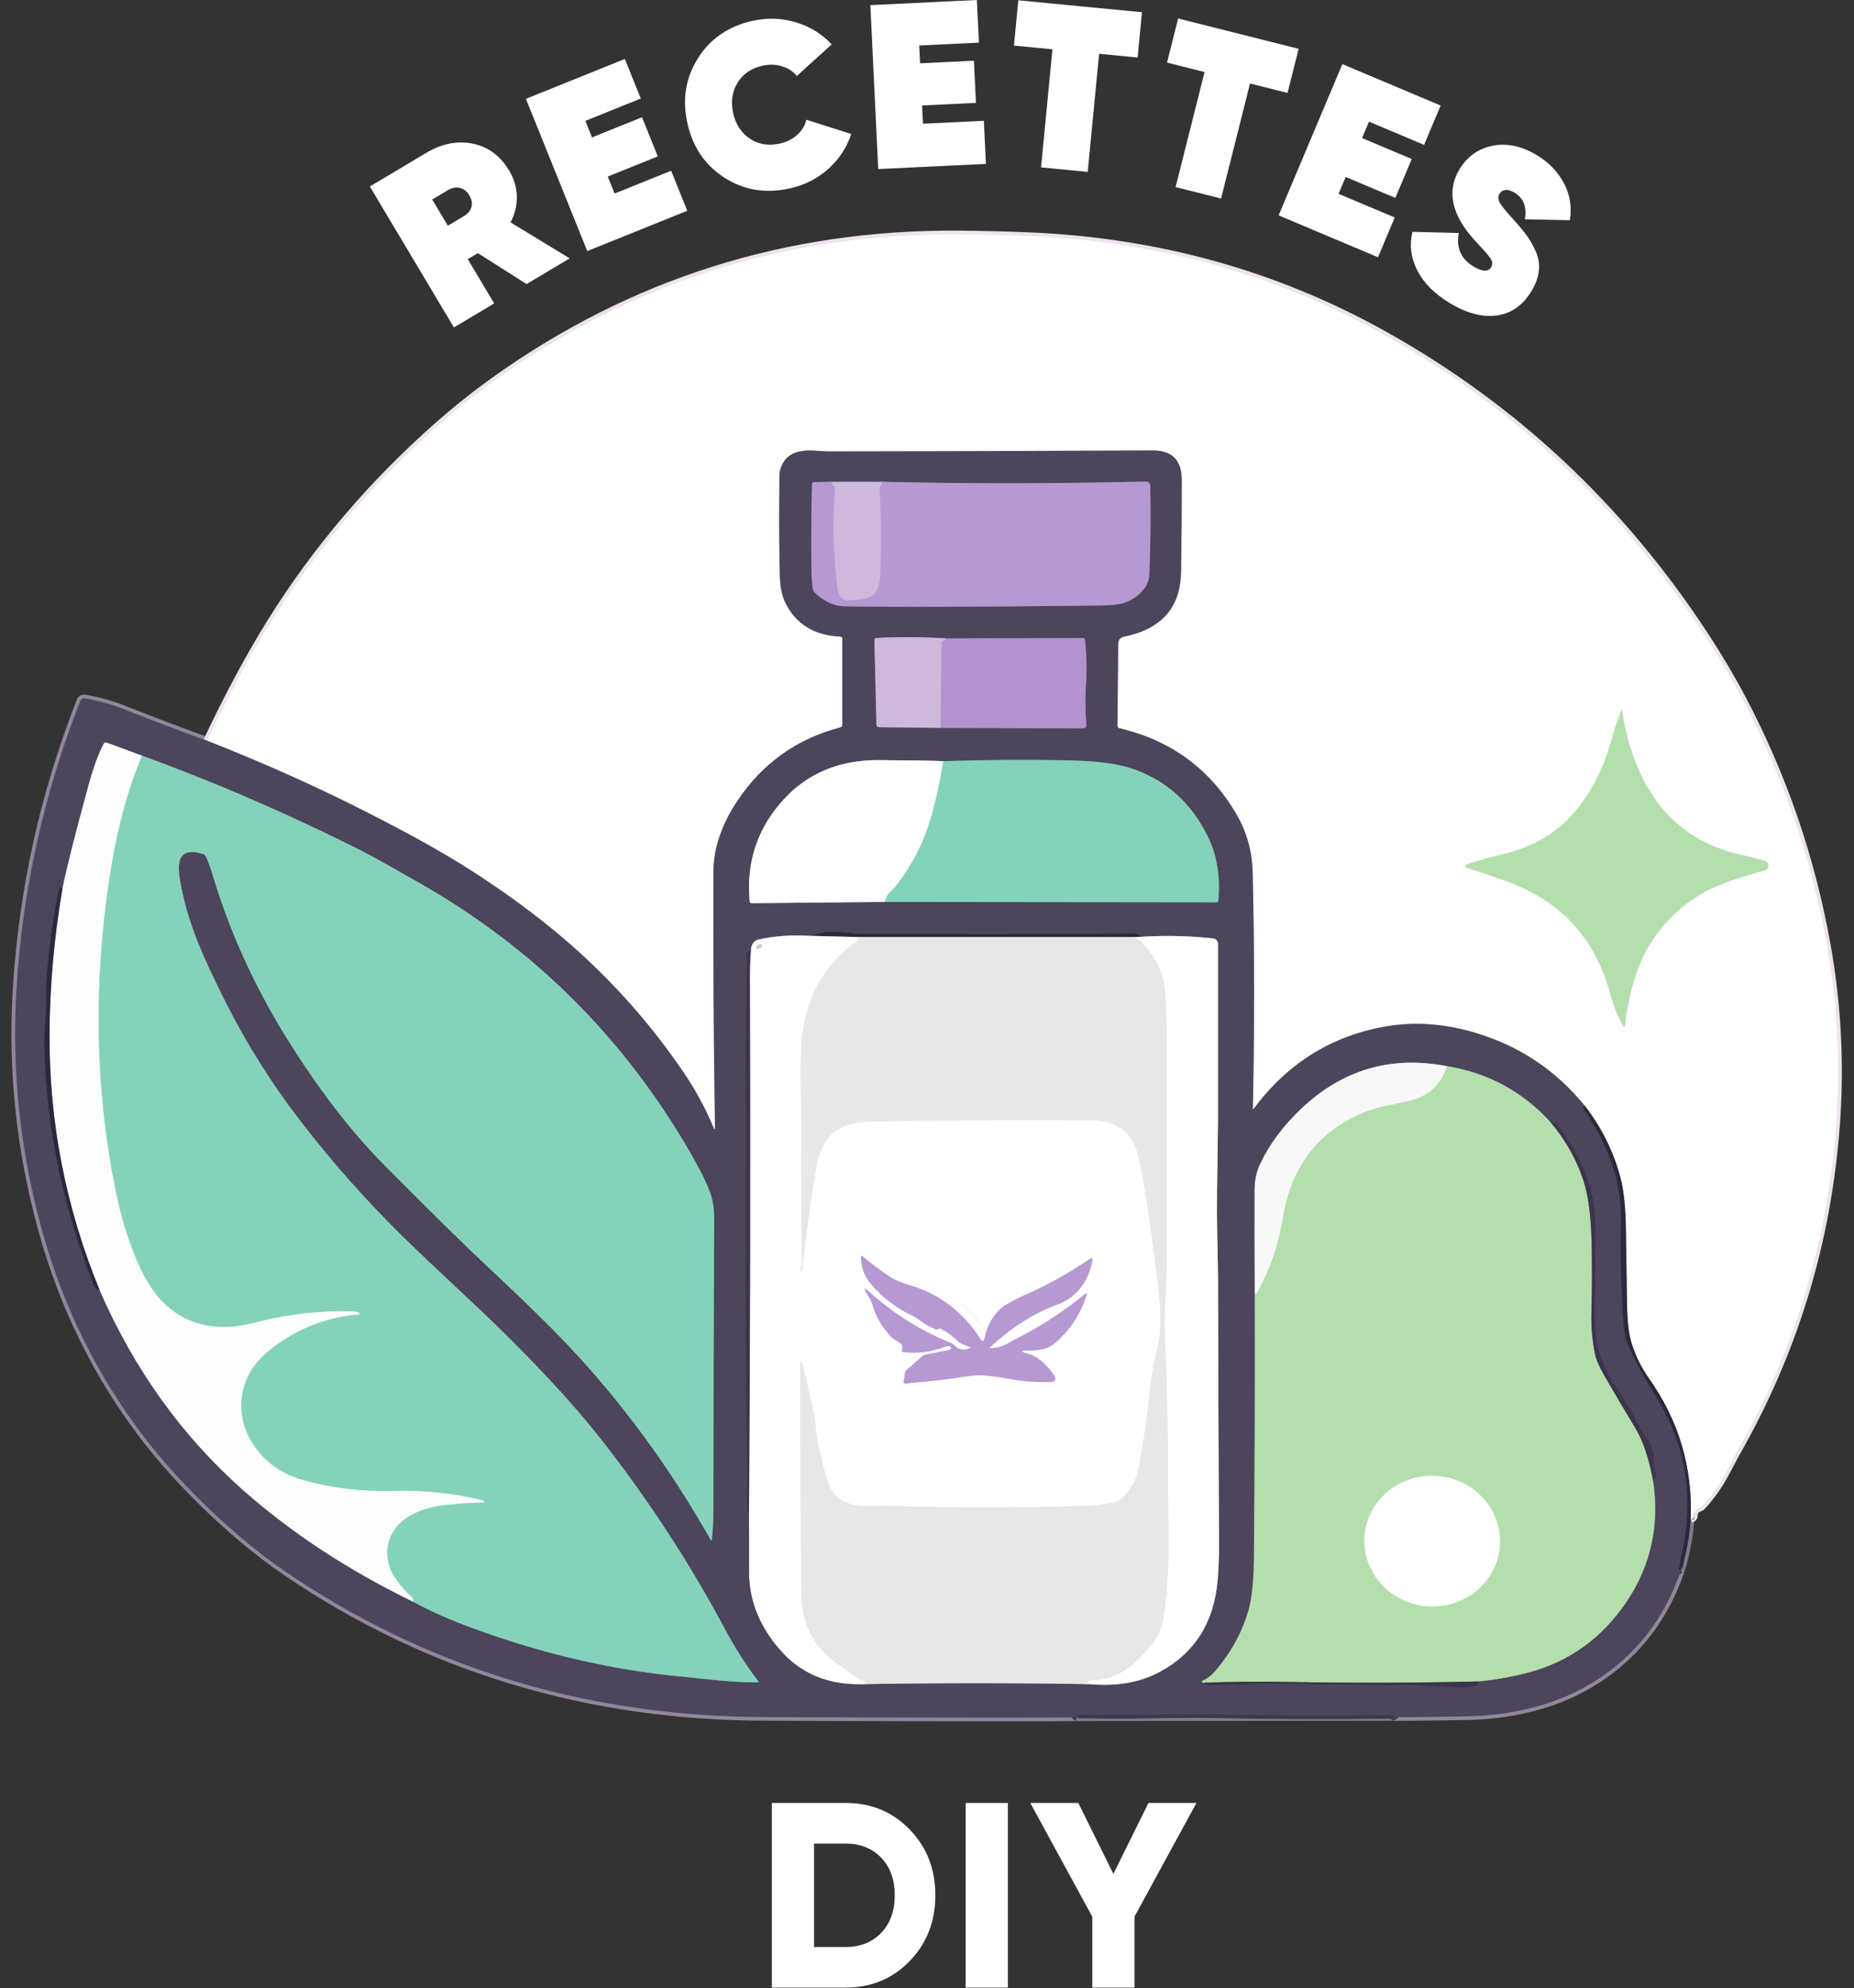 <?xml version="1.0" encoding="UTF-8" standalone="no"?><!DOCTYPE svg PUBLIC "-//W3C//DTD SVG 1.1//EN" "http://www.w3.org/Graphics/SVG/1.1/DTD/svg11.dtd"><svg width="100%" height="100%" viewBox="0 0 2109 2261" version="1.1" xmlns="http://www.w3.org/2000/svg" xmlns:xlink="http://www.w3.org/1999/xlink" xml:space="preserve" xmlns:serif="http://www.serif.com/" style="fill-rule:evenodd;clip-rule:evenodd;"><rect x="0" y="0" width="2109" height="2261" fill="#333333" stroke="none"/><g id="Calque1"><g><path d="M599.036,323.081l-55.477,-35.217l-11.451,6.831l30.057,50.382l-45.802,27.325l-95.636,-160.306l64.123,-38.255c17.557,-10.474 35.135,-13.974 52.733,-10.5c17.599,3.474 31.453,13.685 41.563,30.631c5.647,9.466 8.573,19.314 8.775,29.543c0.203,10.23 -2.177,20.033 -7.139,29.411l67.262,40.918l-49.008,29.237Zm-107.368,-96.172l17.761,29.771l17.404,-10.383c4.977,-2.762 8.103,-6.284 9.379,-10.564c1.276,-4.28 0.503,-8.787 -2.321,-13.52c-2.823,-4.733 -6.444,-7.593 -10.863,-8.579c-4.418,-0.987 -9.07,-0.023 -13.956,2.891l-17.404,10.384Z" style="fill:#fff;fill-rule:nonzero;"/><path d="M699.154,220.084l64.306,-25.92l18.344,45.508l-113.772,45.859l-69.785,-173.131l112.535,-45.361l18.144,45.015l-63.069,25.421l7.576,18.797l56.887,-22.929l17.944,44.52l-56.886,22.929l7.776,19.292Z" style="fill:#fff;fill-rule:nonzero;"/><path d="M898.047,214.363c-27.443,5.992 -52.186,1.842 -74.232,-12.451c-22.045,-14.293 -36.026,-34.987 -41.942,-62.082c-5.916,-27.095 -1.834,-51.733 12.248,-73.914c14.081,-22.181 34.843,-36.268 62.285,-42.26c16.847,-3.678 33.265,-3.078 49.251,1.802c15.987,4.88 29.454,13.221 40.402,25.024l-39.643,35.951c-4.243,-5.26 -9.869,-8.945 -16.88,-11.053c-7.011,-2.109 -14.338,-2.329 -21.98,-0.66c-12.853,2.806 -22.364,9.25 -28.533,19.332c-6.169,10.081 -7.851,21.548 -5.044,34.401c2.806,12.853 9.114,22.575 18.924,29.168c9.81,6.592 21.141,8.485 33.994,5.679c7.816,-1.707 14.427,-4.97 19.835,-9.79c5.407,-4.82 8.924,-10.592 10.549,-17.316l51.02,16.155c-4.993,15.465 -13.739,28.748 -26.236,39.847c-12.498,11.1 -27.171,18.489 -44.018,22.167Z" style="fill:#fff;fill-rule:nonzero;"/><path d="M1049.92,140.701l69.254,-3.323l2.352,49.01l-122.526,5.879l-8.946,-186.452l121.193,-5.815l2.326,48.478l-67.921,3.259l0.971,20.243l61.263,-2.94l2.3,47.945l-61.263,2.94l0.997,20.776Z" style="fill:#fff;fill-rule:nonzero;"/><path d="M1299.05,13.923l-4.97,51.494l-43.796,-4.226l-12.961,134.309l-53.087,-5.123l12.961,-134.309l-43.796,-4.227l4.969,-51.494l140.68,13.576Z" style="fill:#fff;fill-rule:nonzero;"/><path d="M1477.24,55.524l-12.629,50.168l-42.669,-10.741l-32.94,130.851l-51.719,-13.02l32.939,-130.851l-42.668,-10.741l12.629,-50.168l137.057,34.502Z" style="fill:#fff;fill-rule:nonzero;"/><path d="M1522.69,220.428l63.891,26.927l-19.056,45.215l-113.038,-47.641l72.498,-172.013l111.808,47.123l-18.849,44.723l-62.662,-26.409l-7.871,18.676l56.519,23.82l-18.643,44.232l-56.518,-23.82l-8.079,19.167Z" style="fill:#fff;fill-rule:nonzero;"/><path d="M1648.61,344.357c-17.286,-10.579 -29.487,-22.997 -36.603,-37.252c-7.116,-14.256 -8.887,-28.731 -5.313,-43.426l52.676,1.286c-2.953,16.743 2.47,29.338 16.269,37.783c10.311,6.31 17.137,6.736 20.478,1.277c0.928,-1.516 1.384,-3.113 1.368,-4.79c-0.015,-1.677 -0.806,-3.62 -2.372,-5.829c-1.566,-2.209 -2.983,-4.066 -4.25,-5.571c-1.268,-1.506 -3.548,-3.995 -6.841,-7.47c-3.292,-3.474 -5.739,-6.117 -7.339,-7.93c-25.845,-28.949 -31.25,-55.706 -16.216,-80.27c8.909,-14.557 21.556,-23.387 37.941,-26.49c16.385,-3.103 33.145,0.589 50.279,11.075c13.496,8.26 23.64,18.845 30.432,31.756c6.793,12.911 9.025,26.888 6.698,41.929l-51.26,-1.045c2.47,-13.912 -1.375,-23.977 -11.534,-30.195c-3.942,-2.413 -7.424,-3.45 -10.446,-3.11c-3.021,0.339 -5.275,1.722 -6.759,4.148c-2.042,3.336 -1.838,7.004 0.612,11.005c2.45,4 7.873,10.55 16.269,19.648c6.189,6.915 11.084,12.881 14.683,17.897c3.6,5.017 6.916,11.007 9.95,17.97c3.033,6.963 4.09,14.176 3.171,21.638c-0.919,7.462 -3.792,15.135 -8.618,23.02c-9.929,16.225 -23.181,25.362 -39.755,27.412c-16.574,2.049 -34.414,-2.773 -53.52,-14.466Z" style="fill:#fff;fill-rule:nonzero;"/></g></g><g><path d="M235.507,842.391c-31.861,-11.527 -63.542,-23.541 -95.042,-36.041c-13.416,-5.334 -28.152,-9.403 -44.208,-12.209c-2.04,-0.344 -4.062,0.789 -4.833,2.709c-41.611,105.861 -65.847,215.208 -72.709,328.041c-5.611,92.584 4.153,184.236 29.292,274.959c23.861,86.111 62.25,163.93 115.167,233.458c15.75,20.694 34,41.653 54.75,62.875c36.389,37.222 72.889,68.222 109.5,93c156.166,105.611 331.778,160.069 526.833,163.375c8.056,0.139 33.056,0.278 75,0.417c162.639,0.583 261.25,0.639 295.833,0.166" style="fill:none;fill-rule:nonzero;stroke:#92869a;stroke-width:8.33px;"/><path d="M1225.09,1953.14l357.292,-0.333" style="fill:none;fill-rule:nonzero;stroke:#83788a;stroke-width:8.33px;"/><path d="M1582.38,1952.81c13.278,0.167 41.75,-0.125 85.417,-0.875c27.305,-0.472 53.208,-3.958 77.708,-10.458c25.889,-6.861 49.57,-17.209 71.042,-31.042c45.583,-29.389 77.541,-71.111 95.875,-125.167" style="fill:none;fill-rule:nonzero;stroke:#92869a;stroke-width:8.33px;"/><path d="M1912.42,1785.27c5.861,-18.639 9.444,-37.736 10.75,-57.291" style="fill:none;fill-rule:nonzero;stroke:#83788a;stroke-width:8.33px;"/><path d="M1923.17,1727.98l2.625,-1.542c0.732,-0.418 1.24,-1.859 1.291,-3.667c0.167,-3.889 2.042,-6.416 5.625,-7.583c1.5,-0.5 2.639,-1.167 3.417,-2c10.361,-11.25 19.125,-23.583 26.292,-37c7.833,-14.667 11.847,-22.181 12.041,-22.542c66.889,-116.805 105.07,-242.736 114.542,-377.791c4.722,-67.5 1.125,-134.5 -10.792,-201c-17.722,-99.111 -49.944,-192.792 -96.666,-281.042c-12.528,-23.694 -26.695,-47.583 -42.5,-71.667c-95.389,-145.361 -217.139,-259.305 -365.25,-341.833c-122.361,-68.167 -255.959,-105.431 -400.792,-111.792c-27.722,-1.194 -55.486,-1.889 -83.292,-2.083c-194.472,-1.167 -370.069,54.181 -526.791,166.042c-22.195,15.861 -43.917,33.152 -65.167,51.875c-74.694,65.916 -137.722,139.916 -189.083,222c-24.111,38.583 -48.5,83.93 -73.167,136.041" style="fill:none;fill-rule:nonzero;stroke:#ece3ec;stroke-width:8.33px;"/><path d="M1923.17,1727.98c2.333,-59 -13.445,-112.389 -47.334,-160.167c-9,-12.694 -15.666,-26.306 -20,-40.833c-3.083,-10.223 -4.763,-25.028 -5.041,-44.417c-0.445,-28.528 -0.875,-57.056 -1.292,-85.583c-0.389,-24.556 -2.486,-43.959 -6.292,-58.209c-7.972,-29.666 -21.597,-56.875 -40.875,-81.625" style="fill:none;fill-rule:nonzero;stroke:#96949e;stroke-width:8.33px;"/><path d="M1802.34,1257.14c-32.75,-40.111 -74.041,-67.611 -123.875,-82.5c-35.722,-10.666 -70.18,-13.027 -103.375,-7.083c-61.083,10.972 -110.666,42.014 -148.75,93.125c-0.833,1.111 -1.236,0.958 -1.208,-0.458c2,-89.223 1.931,-178.445 -0.208,-267.667c-0.556,-23.889 -6.486,-45.681 -17.792,-65.375c-29.944,-52.111 -74.583,-85.111 -133.917,-99c-1.217,-0.289 -2.084,-1.346 -2.083,-2.542l0.833,-94.166c0.054,-3.541 2.7,-6.621 6.334,-7.375c42.75,-8.611 64.458,-33.014 65.125,-73.209c0.611,-35.083 0.889,-70.152 0.833,-105.208c-0.028,-22.306 -10.93,-33.417 -32.708,-33.333c-199.222,0.777 -322.334,1.139 -369.334,1.083c-0.222,-0 -6.069,-0.319 -17.541,-0.958c-21.861,-1.167 -34.486,7.152 -37.875,24.958c-0.167,0.833 -0.306,15.389 -0.417,43.667c-0.111,24.639 0.139,49.277 0.75,73.916c0.333,12.473 2.375,22.542 6.125,30.209c12,24.472 32.931,37.389 62.792,38.75c1.186,0.066 2.125,1.042 2.125,2.208l-0,98.417c0,1.201 -0.823,2.264 -2,2.583c-49.917,13.056 -89.125,41.083 -117.625,84.083c-17.917,27 -26.917,53.75 -27,80.25c-0.334,97.139 0.264,193.917 1.791,290.334c0.056,3.194 -0.527,3.319 -1.75,0.375c-9.388,-22.334 -20.902,-43.486 -34.541,-63.459c-34.639,-50.777 -74.792,-96.75 -120.459,-137.916c-32.694,-29.473 -70.763,-58.375 -114.208,-86.709c-21.278,-13.889 -45.167,-28.027 -71.667,-42.416c-76.055,-41.361 -154.458,-77.806 -235.208,-109.334" style="fill:none;fill-rule:nonzero;stroke:#a6a2ad;stroke-width:8.33px;"/><path d="M1802.34,1257.14c-1.444,1.445 -1.763,2.75 -0.958,3.917c18.278,26.083 30.945,53.625 38,82.625c3.528,14.472 5.014,32.153 4.458,53.042c-0.805,30.25 0.237,66.333 3.125,108.25c0.695,10.5 2.917,19.902 6.667,28.208c7.25,16.056 17.528,34.806 30.833,56.25c33.806,54.472 43.181,114.542 28.125,180.208c-1.166,5.139 -1.847,8.903 -2.041,11.292c-0.056,0.667 -0.236,1.431 -0.542,2.292c-0.694,1.889 0.111,2.569 2.417,2.041" style="fill:none;fill-rule:nonzero;stroke:#3d374c;stroke-width:8.33px;"/><path d="M1582.38,1952.81c7.222,-1.722 5.833,-2.528 -4.167,-2.417c-63.611,0.861 -127.194,0.653 -190.75,-0.625c-21.722,-0.444 -48,-0.361 -78.833,0.25c-26.305,0.5 -52.597,0.459 -78.875,-0.125c-1.111,-0.027 -2.125,0.056 -3.042,0.25c-4.083,0.917 -4.625,1.917 -1.625,3" style="fill:#4c455b;fill-rule:nonzero;stroke:#3d374c;stroke-width:8.33px;"/><path d="M1670.88,987.683c14.889,4.639 29.722,9.681 44.5,15.125c60.5,22.278 99.236,64.611 116.208,127c4.278,15.639 9.459,28.25 15.542,37.833c0.722,1.167 1.125,1.056 1.208,-0.333c0.417,-7.306 2.389,-19.028 5.917,-35.167c11.417,-52.222 38.931,-91.027 82.542,-116.416c14.805,-8.611 38.625,-17.292 71.458,-26.042c1.354,-0.364 2.414,-1.269 2.833,-2.417c1.556,-4.416 -0.138,-7.333 -5.083,-8.75c-8.472,-2.416 -16.986,-4.569 -25.542,-6.458c-50.75,-11.222 -87.875,-39.889 -111.375,-86c-11.611,-22.778 -19.583,-48.736 -23.916,-77.875c-0.195,-1.389 -0.542,-1.431 -1.042,-0.125c-5.333,14.528 -9.167,26.111 -11.5,34.75c-7.25,27.167 -19.139,51.653 -35.667,73.458c-11.111,14.667 -23.75,26.375 -37.916,35.125c-14.917,9.167 -31.125,15.792 -48.625,19.875c-13.306,3.139 -26.5,6.778 -39.584,10.917c-5.833,1.833 -5.819,3.667 0.042,5.5" style="fill:none;fill-rule:nonzero;stroke:#d9efd5;stroke-width:8.33px;"/><path d="M1002.17,547.933l-55.209,-0" style="fill:none;fill-rule:nonzero;stroke:#8d7f9c;stroke-width:8.33px;"/><path d="M946.965,547.933l-21.083,0.375c-1.166,0.026 -2.124,1.058 -2.167,2.333c-0.861,31.667 -1.097,63.348 -0.708,95.042c0.139,11.139 0.764,19.417 1.875,24.833c0.272,1.275 0.97,2.482 2,3.459c10.695,10.055 21.556,15.208 32.583,15.458c52.25,1.139 149.764,0.847 292.542,-0.875c12.528,-0.139 21.542,-1.167 27.042,-3.083c9.25,-3.195 16.889,-8.681 22.916,-16.459c3.417,-4.444 5.264,-10.264 5.542,-17.458c1.306,-33.167 1.611,-66.278 0.917,-99.333c-0,-0.008 -0.001,-0.016 -0.001,-0.024c-0.057,-2.536 -2.192,-4.576 -4.728,-4.519c-0.007,0.001 -0.014,0.001 -0.021,0.001c-101.695,2.417 -202.195,2.5 -301.5,0.25" style="fill:none;fill-rule:nonzero;stroke:#816f97;stroke-width:8.33px;"/><path d="M946.965,547.933c-0.305,2.083 0.167,3.722 1.417,4.917c1.05,1.025 1.622,2.216 1.542,3.208c-2.861,37.972 -1.889,75.847 2.916,113.625c1.167,9 5.431,13.389 12.792,13.167c1.75,-0.056 6.889,-0.598 15.417,-1.625c12.861,-1.528 19.555,-10.25 20.083,-26.167c1.278,-38.778 1.056,-72.028 -0.667,-99.75c-0.054,-1.014 0.589,-2.174 1.709,-3.083c1.361,-1.139 1.361,-2.57 -0,-4.292" style="fill:none;fill-rule:nonzero;stroke:#c2a9d8;stroke-width:8.33px;"/><path d="M1069.88,827.808l162.792,0.458c0.043,0 0.085,-0 0.128,-0.002c1.691,-0.065 3.028,-1.509 2.963,-3.199c-0.002,-0.044 -0.004,-0.088 -0.008,-0.132c-1.25,-16.694 -1.389,-32.333 -0.417,-46.917c1.112,-16 0.737,-32.764 -1.125,-50.291c-0.127,-1.207 -1.161,-2.132 -2.375,-2.125l-155.708,0.458" style="fill:none;fill-rule:nonzero;stroke:#7f6c95;stroke-width:8.33px;"/><path d="M1076.13,726.058c-26.472,-1.722 -52.944,-1.903 -79.417,-0.542c-1.172,0.068 -2.087,1.058 -2.041,2.209l2.333,96.541c0.045,1.462 1.266,2.646 2.75,2.667l70.125,0.875" style="fill:none;fill-rule:nonzero;stroke:#8d7f9c;stroke-width:8.33px;"/><path d="M1076.13,726.058c-0.833,1.111 -1.833,1.958 -3,2.542c-1.202,0.611 -1.975,1.689 -2,2.791l-1.25,96.417" style="fill:none;fill-rule:nonzero;stroke:#c0a6d6;stroke-width:8.33px;"/><path d="M71.09,1010.27c-2.138,-3.194 -3.625,-2.583 -4.458,1.834c-6.167,32.833 -10.68,65.875 -13.542,99.125c-0.472,5.666 -0.666,13.375 -0.583,23.125c0.056,7.75 -0.18,15.486 -0.708,23.208c-1.139,16.222 -1.597,27.778 -1.375,34.667c2.722,91.694 21.444,181.652 56.166,269.875c1.5,3.805 3.792,5.625 6.875,5.458" style="fill:none;fill-rule:nonzero;stroke:#3d374c;stroke-width:8.33px;"/><path d="M113.465,1467.56c39.5,90.333 94.153,166.292 163.959,227.875c54.722,48.25 118.875,90.292 192.458,126.125" style="fill:none;fill-rule:nonzero;stroke:#a4a1ac;stroke-width:8.33px;"/><path d="M469.882,1821.56c17.778,9.917 40.431,19.958 67.958,30.125c78.5,28.944 157.167,47.236 236,54.875c0.5,0.056 13.112,1.361 37.834,3.917c16.583,1.722 33.208,2.68 49.875,2.875c1.389,0.027 1.653,-0.514 0.791,-1.625c-13.444,-17.445 -26.291,-37.639 -38.541,-60.584c-37.972,-71.027 -82.32,-139.472 -133.042,-205.333c-16.639,-21.611 -34.5,-42.847 -53.583,-63.708c-30.917,-33.806 -63.125,-66.389 -96.625,-97.75c-43.834,-41.028 -71.986,-67.723 -84.459,-80.084c-40.666,-40.222 -78.486,-82.958 -113.458,-128.208c-32.667,-42.278 -61.028,-87.125 -85.083,-134.542c-14.25,-28.139 -25.028,-51.347 -32.334,-69.625c-10.222,-25.472 -17.208,-50.18 -20.958,-74.125c-3.889,-24.75 5.07,-33.569 26.875,-26.458c1.302,0.424 2.37,1.341 2.958,2.542c2.612,5.444 5.25,12.639 7.917,21.583c19.111,63.75 46.931,125.111 83.458,184.083c35.917,58.028 73.028,106.389 111.334,145.084c52,52.5 92.458,92.25 121.375,119.25c36.722,34.305 65.194,62.083 85.416,83.333c62.639,65.889 117.584,140.542 164.834,223.958c0.694,1.223 1.125,1.139 1.291,-0.25c1.223,-11.055 1.834,-22.166 1.834,-33.333c-0,-110.083 0.264,-220.153 0.791,-330.208c0.056,-11.973 -1.333,-21.959 -4.166,-29.959c-4.028,-11.333 -11.25,-26.097 -21.667,-44.291c-75.5,-131.667 -178.792,-234.736 -309.875,-309.209c-24.417,-13.861 -38.361,-21.764 -41.833,-23.708c-12.722,-7.083 -26.986,-14.5 -42.792,-22.25c-78.083,-38.333 -154.903,-71.181 -230.458,-98.542" style="fill:none;fill-rule:nonzero;stroke:#698c8b;stroke-width:8.33px;"/><path d="M161.549,859.391l-40.417,-14.875c-1.145,-0.428 -2.451,0.073 -3.042,1.167c-6.111,11.583 -11.763,26.861 -16.958,45.833c-14.528,52.917 -24.542,92.5 -30.042,118.75" style="fill:none;fill-rule:nonzero;stroke:#a4a1ac;stroke-width:8.33px;"/><path d="M161.549,859.391c-16.5,39.334 -28.736,85.028 -36.709,137.084c-18.833,122.75 -16.666,241.583 6.5,356.5c5.028,24.944 11.695,48.208 20,69.791c10.639,27.723 23.056,48.098 37.25,61.125c26.389,24.195 60.417,30.875 102.084,20.042c37.194,-9.694 74.986,-13.847 113.375,-12.458c0.861,0.027 1.639,0.18 2.333,0.458c3.972,1.667 3.931,2.694 -0.125,3.083c-37.639,3.639 -71.042,17.292 -100.208,40.959c-18,14.611 -28.306,32.18 -30.917,52.708c-2.444,19.222 2.097,37.514 13.625,54.875c13.056,19.667 32.028,32.958 56.917,39.875c32.583,9.056 66.708,13.069 102.375,12.042c34.166,-1 67.819,2.569 100.958,10.708c0.945,0.222 1.556,0.611 1.833,1.167c0.04,0.08 0.067,0.165 0.079,0.252c0.081,0.588 -0.504,1.163 -1.296,1.273c-0.122,0.017 -0.245,0.023 -0.366,0.016c-7.611,-0.194 -20.875,0.611 -39.792,2.417c-13.694,1.306 -25.722,4.25 -36.083,8.833c-12.333,5.445 -21.347,13.264 -27.042,23.459c-6.527,11.722 -7.569,24.583 -3.125,38.583c1.75,5.444 5.028,11.236 9.834,17.375c6.028,7.722 10.597,12.681 13.708,14.875c3,2.111 4.042,4.486 3.125,7.125" style="fill:none;fill-rule:nonzero;stroke:#c1e8db;stroke-width:8.33px;"/><path d="M113.465,1467.56c-38.416,-93.444 -57.458,-190.319 -57.125,-290.625c0.195,-54.778 5.112,-110.333 14.75,-166.667" style="fill:none;fill-rule:nonzero;stroke:#95939c;stroke-width:8.33px;"/><path d="M1006.34,1025.72l377.334,0.416c1.174,0.005 2.163,-0.892 2.25,-2.041c2.25,-27.028 -1.445,-50.653 -11.084,-70.875c-19.25,-40.361 -49.236,-67.042 -89.958,-80.042c-16.222,-5.167 -41.069,-8.028 -74.542,-8.583c-45.777,-0.778 -91.555,-0.431 -137.333,1.041" style="fill:none;fill-rule:nonzero;stroke:#698c8b;stroke-width:8.33px;"/><path d="M1073.01,865.641c-8.75,-0.5 -33.055,-0.902 -72.917,-1.208c-50.055,-0.389 -89.555,18.444 -118.5,56.5c-22.805,30 -32.416,64.736 -28.833,104.208c0.087,1.15 1.095,2.048 2.292,2.042l151.291,-1.458" style="fill:none;fill-rule:nonzero;stroke:#a6a2ad;stroke-width:8.33px;"/><path d="M1073.01,865.641c-3.167,20.25 -7.444,40.236 -12.833,59.959c-8.389,30.666 -22.375,58.361 -41.959,83.083c-0.194,0.222 -2.208,2.278 -6.041,6.167c-2.917,3 -4.861,6.625 -5.834,10.875" style="fill:none;fill-rule:nonzero;stroke:#c2e9dd;stroke-width:8.33px;"/><path d="M920.924,1064.27c-22.195,-1.111 -41.639,0.334 -58.334,4.334c-4.611,1.111 -7.388,4.639 -8.333,10.583" style="fill:none;fill-rule:nonzero;stroke:#a6a2ad;stroke-width:8.33px;"/><path d="M854.257,1079.18c-3.444,1.5 -5.18,3.528 -5.208,6.083c-0.972,137.75 -0.972,348.514 -0,632.292c-0,0.917 0.222,1.542 0.666,1.875c0.556,0.444 1.32,0.514 2.292,0.208" style="fill:none;fill-rule:nonzero;stroke:#453d55;stroke-width:8.33px;"/><path d="M852.007,1719.64c0.195,22.556 0.25,45.125 0.167,67.709c-0.111,31.944 11.43,61.375 34.625,88.291c23.611,27.361 54.778,40.584 93.5,39.667" style="fill:none;fill-rule:nonzero;stroke:#a6a2ad;stroke-width:8.33px;"/><path d="M980.299,1915.31c86.472,-1.444 172.93,-1.444 259.375,-0" style="fill:none;fill-rule:nonzero;stroke:#a5948b;stroke-width:8.33px;"/><path d="M1239.67,1915.31c30.416,2.694 56.722,-1.847 78.916,-13.625c40.556,-21.583 62.778,-56.931 66.667,-106.042c1.028,-13.166 1.5,-26.347 1.417,-39.541c-0.5,-98.917 -0.861,-197.834 -1.084,-296.75c-0.027,-9.667 -0.319,-27.098 -0.875,-52.292c-0.388,-17.472 -0.472,-34.931 -0.25,-52.375c0.695,-52.194 1.042,-78.347 1.042,-78.458l0,-202.917c-0.002,-3.048 -2.327,-5.643 -5.375,-6c-26.194,-2.972 -53.222,-3.639 -81.083,-2" style="fill:none;fill-rule:nonzero;stroke:#a6a2ad;stroke-width:8.33px;"/><path d="M1299.05,1065.31c-2.834,-2.694 -5.959,-4.028 -9.375,-4c-105.195,1.111 -210.375,1.222 -315.542,0.333c-0.25,0 -7.389,-0.541 -21.417,-1.625c-10.805,-0.833 -21.402,0.584 -31.791,4.25" style="fill:none;fill-rule:nonzero;stroke:#3d374c;stroke-width:8.33px;"/><path d="M1299.05,1065.31l-6.25,0.333" style="fill:none;fill-rule:nonzero;stroke:#96949e;stroke-width:8.33px;"/><path d="M1292.8,1065.64l-317.709,0" style="fill:none;fill-rule:nonzero;stroke:#96867b;stroke-width:8.33px;"/><path d="M975.09,1065.64l-54.166,-1.375" style="fill:none;fill-rule:nonzero;stroke:#96949e;stroke-width:8.33px;"/><path d="M975.09,1065.64c1.473,1.778 1.125,3.459 -1.041,5.042c-37.584,27.25 -58.264,65.194 -62.042,113.833c-1.222,15.445 -1.68,30.889 -1.375,46.334c0.556,29.389 0.833,44.166 0.833,44.333c-0.277,68.833 0.014,121.931 0.875,159.292c0.056,2.889 -0.319,5.18 -1.125,6.875c-0.456,1.02 -0.663,1.951 -0.583,2.625c0.25,2.166 0.847,2.389 1.792,0.666c0.278,-0.472 0.444,-1.041 0.5,-1.708c3.861,-39.222 9.194,-78.25 16,-117.083c5.639,-32.084 24.153,-48.736 55.541,-49.959c43.112,-1.666 128.528,-2.291 256.25,-1.875c30.639,0.084 48.959,14.681 54.959,43.792c7.055,34.444 14.264,82.292 21.625,143.542c3.611,29.916 3.778,51.777 0.5,65.583c-5.195,22 -8.584,40.833 -10.167,56.5c-2.222,22.278 -4.792,41.944 -7.708,59c-3.445,20.056 -5.306,30.569 -5.584,31.542c-3.027,10.75 -8.541,20.208 -16.541,28.375c-3.417,3.472 -7.514,5.666 -12.292,6.583c-11.639,2.278 -23.375,3.583 -35.208,3.917c-74.778,2 -149.556,1.916 -224.334,-0.25c-0.277,-0 -6.263,0.097 -17.958,0.291c-13.305,0.25 -24.125,-2.444 -32.458,-8.083c-6.417,-4.361 -11.014,-10.875 -13.792,-19.542c-7.805,-24.416 -12.667,-47.333 -14.583,-68.75c-0.639,-7.166 -5.709,-30.152 -15.209,-68.958c-0.111,-0.389 -0.291,-0.444 -0.541,-0.167l-0.375,0.375c-0.508,0.509 -0.793,1.199 -0.792,1.917c-0.139,102.389 0.292,189.944 1.292,262.667c0.5,36.777 15.764,64.5 45.791,83.166c3.917,2.473 7.681,5.181 11.292,8.125c5.028,4.139 9,6.611 11.917,7.417c5.416,1.472 5.333,2.889 -0.25,4.25" style="fill:none;fill-rule:nonzero;stroke:#fff1dd;stroke-width:8.33px;"/><path d="M852.007,1719.64c1.389,-202.777 1.722,-405.555 1,-608.333c-0.028,-10.722 0.389,-21.431 1.25,-32.125" style="fill:none;fill-rule:nonzero;stroke:#9e9aa7;stroke-width:8.33px;"/><path d="M1239.67,1915.31c-2.278,-0.5 -3.139,-1.375 -2.584,-2.625c0.438,-0.961 1.766,-1.616 3.375,-1.667c18.778,-0.639 34.778,-6.68 48,-18.125c9.084,-7.861 16.653,-15.875 22.709,-24.041c6.75,-9.056 10.972,-19.57 12.666,-31.542c4.056,-28.444 5.889,-56.972 5.5,-85.583c-0.5,-38.389 -0.75,-57.681 -0.75,-57.875c0.445,-53.139 -0.569,-106.25 -3.041,-159.334c-0.834,-18.25 -0.764,-37.889 0.208,-58.916c0.917,-19.667 1.375,-39.361 1.375,-59.084c0.028,-64.25 0.042,-128.486 0.042,-192.708c-0,-23.028 -0.111,-41.583 -0.334,-55.667c-0.388,-26.75 -1.375,-43.75 -2.958,-51c-3.805,-17.305 -12.292,-32.652 -25.458,-46.041c-0.555,-0.581 -1.856,-1.132 -3.542,-1.5c-1.639,-0.361 -2.333,-1.681 -2.083,-3.959" style="fill:none;fill-rule:nonzero;stroke:#fff1dd;stroke-width:8.33px;"/><path d="M1427.34,1471.73c0.278,99.777 -0.027,199.555 -0.916,299.333c-0.25,26.972 -2.389,47.333 -6.417,61.083c-7.222,24.611 -19.68,47.264 -37.375,67.959c-4.305,5.055 -8.861,8.625 -13.667,10.708c-1.972,0.861 -2.361,1.722 -1.166,2.583c0.666,0.445 1.708,0.5 3.125,0.167" style="fill:none;fill-rule:nonzero;stroke:#809284;stroke-width:8.33px;"/><path d="M1370.92,1913.56c-0.167,0.833 -0.125,1.569 0.125,2.208c0.31,0.929 1.62,1.532 3.166,1.459c35.445,-1.723 70.903,-2.292 106.375,-1.709c35.195,0.611 62.959,0.959 83.292,1.042c31.167,0.139 62.333,0.917 93.5,2.333c7.389,0.334 14.625,-0.375 21.708,-2.125c1.538,-0.365 2.725,-1.193 3.167,-2.208c0.333,-0.806 0.375,-1.597 0.125,-2.375" style="fill:none;fill-rule:nonzero;stroke:#453d55;stroke-width:8.33px;"/><path d="M1682.38,1912.18c22.722,-2.417 43.125,-6.264 61.208,-11.542c40.389,-11.777 73.57,-34.805 99.542,-69.083c33,-43.556 45.445,-92.667 37.333,-147.333" style="fill:none;fill-rule:nonzero;stroke:#809284;stroke-width:8.33px;"/><path d="M1880.47,1684.23c3.139,-1.723 4.112,-4.556 2.917,-8.5c-1.25,-4.084 -1.903,-8.278 -1.958,-12.584c-0.167,-10.527 -2.459,-19.055 -6.875,-25.583c-5.195,-7.667 -7.861,-11.625 -8,-11.875c-10.139,-19.389 -19.181,-34.861 -27.125,-46.417c-10,-14.5 -17.111,-29.527 -21.334,-45.083c-2.833,-10.444 -4.083,-26.694 -3.75,-48.75c0.417,-27.222 0.584,-54.444 0.5,-81.667c-0.083,-22.139 -2.055,-39.791 -5.916,-52.958c-7.222,-24.528 -19.459,-48.194 -36.709,-71c-2.583,-3.444 -5.444,-4.694 -8.583,-3.75" style="fill:none;fill-rule:nonzero;stroke:#453d55;stroke-width:8.33px;"/><path d="M1763.63,1276.06c-31.778,-34.806 -71.014,-55.986 -117.708,-63.542" style="fill:none;fill-rule:nonzero;stroke:#809284;stroke-width:8.33px;"/><path d="M1645.92,1212.52c-63.5,-12.305 -118.792,3.875 -165.875,48.542c-20.278,19.194 -35.681,39.847 -46.209,61.958c-2.527,5.278 -4.25,10.292 -5.166,15.042c-1,5.25 -1.5,10.569 -1.5,15.958c-0.084,39.25 -0.028,78.486 0.166,117.709" style="fill:none;fill-rule:nonzero;stroke:#a39faa;stroke-width:8.33px;"/><path d="M1645.92,1212.52c-5.611,18.278 -17.417,30.723 -35.417,37.334c-3.944,1.444 -13.403,3.652 -28.375,6.625c-11.75,2.333 -21.097,4.875 -28.042,7.625c-53.611,21.222 -85.222,61.68 -94.833,121.375c-4.805,30.055 -14.583,58.347 -29.333,84.875c-0.556,1.027 -1.417,1.486 -2.584,1.375" style="fill:none;fill-rule:nonzero;stroke:#d7ecd3;stroke-width:8.33px;"/><path d="M1763.63,1276.06c17.222,20.222 29.792,42.528 37.708,66.917c5.556,17.111 8.639,41.43 9.25,72.958c0.528,25.556 0.445,51.111 -0.25,76.667c-0.444,15.639 0.848,31.139 3.875,46.5c1.25,6.444 4.612,14.458 10.084,24.041c11.722,20.445 23.708,40.75 35.958,60.917c8.778,14.5 15.514,34.556 20.208,60.167" style="fill:none;fill-rule:nonzero;stroke:#798a7e;stroke-width:8.33px;"/><path d="M1682.38,1912.18c-71.972,1.75 -143.93,1.958 -215.875,0.625c-31.861,-0.583 -63.722,-0.333 -95.583,0.75" style="fill:none;fill-rule:nonzero;stroke:#798a7e;stroke-width:8.33px;"/><path d="M866.568,1074.34c-0.709,-1.011 -2.616,-0.915 -4.226,0.212c-1.611,1.128 -2.353,2.888 -1.645,3.899c0.708,1.011 2.615,0.915 4.226,-0.213c1.61,-1.127 2.352,-2.887 1.645,-3.898" style="fill:none;fill-rule:nonzero;stroke:#ebe1ea;stroke-width:8.33px;"/><path d="M1103.13,1533.27c-6.861,2.917 -12.722,1.764 -17.583,-3.458c-1.028,-1.111 -2.111,-1.889 -3.25,-2.333c-35.278,-14.195 -66.945,-34.098 -95,-59.709c-3.834,-3.472 -4.584,-2.902 -2.25,1.709c0.972,1.916 2.236,4.014 3.791,6.291c1.389,2.028 2.417,4.209 3.084,6.542c4.278,15.083 11.916,28.153 22.916,39.208c1,1 3.473,2.556 7.417,4.667c3.833,2.083 5.042,5.181 3.625,9.292c-0.019,0.054 -0.034,0.11 -0.047,0.167c-0.201,0.868 0.312,1.74 1.136,1.93c0.053,0.012 0.107,0.021 0.161,0.028c16.195,1.972 31.903,0.055 47.125,-5.75c1.528,-0.584 2.82,-0.917 3.875,-1c2.722,-0.167 3.958,0.555 3.708,2.166c-0.149,1.113 -1.268,2.063 -2.75,2.334l-25.333,4.958c-1.75,0.333 -3.361,1.083 -4.833,2.25c-5.111,4.167 -9.486,8.056 -13.125,11.667c-0.222,0.222 -1.389,1.166 -3.5,2.833c-2.306,1.861 -3.403,4.319 -3.292,7.375c0.056,1.472 -0.125,2.792 -0.542,3.958c-1.444,3.973 -0.25,5.625 3.584,4.959c2.889,-0.473 4.528,-0.723 4.916,-0.75c19.973,-1.473 39.862,-3.778 59.667,-6.917c9.25,-1.472 17.32,-1.917 24.208,-1.333c8.112,0.666 16.181,1.777 24.209,3.333c15.778,3.083 32.208,4.417 49.291,4c6.556,-0.167 7.973,-2.944 4.25,-8.333c-9,-13.028 -18.833,-21 -29.5,-23.917c-8.666,-2.389 -8.513,-3.542 0.459,-3.458c9.305,0.083 16.889,-1.111 22.75,-3.584c4.416,-1.861 10.153,-6.486 17.208,-13.875c11.583,-12.083 20.389,-27.055 26.417,-44.916c1.055,-3.084 0.319,-3.598 -2.209,-1.542c-24.916,20.278 -51.541,37.472 -79.875,51.583c-0.222,0.111 -2.819,1.57 -7.791,4.375c-5.834,3.278 -12.125,5 -18.875,5.167c-1.445,0.028 -1.625,-0.444 -0.542,-1.417c24.833,-22.666 49.931,-38.597 75.292,-47.791c21.583,-7.834 35.139,-24.278 40.666,-49.334c0.862,-3.889 -0.361,-4.708 -3.666,-2.458c-22.722,15.444 -45.972,28.458 -69.75,39.042c-16.334,7.277 -26.806,13.111 -31.417,17.5c-9.055,8.611 -15.014,19.639 -17.875,33.083c-0.889,4.056 -2.444,4.333 -4.667,0.833c-19.722,-30.944 -46.958,-51.458 -81.708,-61.541c-8.917,-2.584 -16.111,-5.709 -21.583,-9.375c-10.695,-7.139 -20.972,-14.875 -30.834,-23.209c-1.083,-0.889 -1.638,-0.639 -1.666,0.75c-0.306,12.723 4.583,24.361 14.666,34.917c13.917,14.528 28.528,25.25 43.834,32.167c3.166,1.416 6.694,3.68 10.583,6.791c3.389,2.695 7.153,4.848 11.292,6.459c0.055,0.027 1.139,0.625 3.25,1.791c1.361,0.75 2.722,0.792 4.083,0.125c1.3,-0.673 2.642,-0.783 3.542,-0.291c7.083,3.889 13.5,8.694 19.25,14.416c1.889,1.889 6.264,3.931 13.125,6.125c1.389,0.445 1.416,0.945 0.083,1.5" style="fill:none;fill-rule:nonzero;stroke:#f7e9ee;stroke-width:8.33px;"/><path d="M1098.96,1489.27l17.417,20.584c1.056,1.25 1.333,1.055 0.833,-0.584c-3.861,-12.361 -11.625,-21.375 -23.291,-27.041c-1.5,-0.723 -1.972,-0.334 -1.417,1.166c0.611,1.639 1.681,2.82 3.208,3.542c1.445,0.694 2.528,1.472 3.25,2.333" style="fill:none;fill-rule:nonzero;stroke:#fcfcfc;stroke-width:8.33px;"/><path d="M1706.15,1757.35c2.488,-40.679 -30.215,-76.279 -72.446,-78.862c-42.23,-2.583 -79.028,28.766 -81.516,69.445c-2.488,40.679 30.215,76.278 72.445,78.861c42.231,2.583 79.029,-28.765 81.517,-69.444" style="fill:none;fill-rule:nonzero;stroke:#daefd6;stroke-width:8.33px;"/></g><path d="M1923.17,1727.98c2.333,-59 -13.445,-112.389 -47.334,-160.167c-9,-12.694 -15.666,-26.306 -20,-40.833c-3.083,-10.223 -4.763,-25.028 -5.041,-44.417c-0.445,-28.528 -0.875,-57.056 -1.292,-85.583c-0.389,-24.556 -2.486,-43.959 -6.292,-58.209c-7.972,-29.666 -21.597,-56.875 -40.875,-81.625c-32.75,-40.111 -74.041,-67.611 -123.875,-82.5c-35.722,-10.666 -70.18,-13.027 -103.375,-7.083c-61.083,10.972 -110.666,42.014 -148.75,93.125c-0.833,1.111 -1.236,0.958 -1.208,-0.458c2,-89.223 1.931,-178.445 -0.208,-267.667c-0.556,-23.889 -6.486,-45.681 -17.792,-65.375c-29.944,-52.111 -74.583,-85.111 -133.917,-99c-1.217,-0.289 -2.084,-1.346 -2.083,-2.542l0.833,-94.166c0.054,-3.541 2.7,-6.621 6.334,-7.375c42.75,-8.611 64.458,-33.014 65.125,-73.209c0.611,-35.083 0.889,-70.152 0.833,-105.208c-0.028,-22.306 -10.93,-33.417 -32.708,-33.333c-199.222,0.777 -322.334,1.139 -369.334,1.083c-0.222,-0 -6.069,-0.319 -17.541,-0.958c-21.861,-1.167 -34.486,7.152 -37.875,24.958c-0.167,0.833 -0.306,15.389 -0.417,43.667c-0.111,24.639 0.139,49.277 0.75,73.916c0.333,12.473 2.375,22.542 6.125,30.209c12,24.472 32.931,37.389 62.792,38.75c1.186,0.066 2.125,1.042 2.125,2.208l-0,98.417c0,1.201 -0.823,2.264 -2,2.583c-49.917,13.056 -89.125,41.083 -117.625,84.083c-17.917,27 -26.917,53.75 -27,80.25c-0.334,97.139 0.264,193.917 1.791,290.334c0.056,3.194 -0.527,3.319 -1.75,0.375c-9.388,-22.334 -20.902,-43.486 -34.541,-63.459c-34.639,-50.777 -74.792,-96.75 -120.459,-137.916c-32.694,-29.473 -70.763,-58.375 -114.208,-86.709c-21.278,-13.889 -45.167,-28.027 -71.667,-42.416c-76.055,-41.361 -154.458,-77.806 -235.208,-109.334c24.667,-52.111 49.056,-97.458 73.167,-136.041c51.361,-82.084 114.389,-156.084 189.083,-222c21.25,-18.723 42.972,-36.014 65.167,-51.875c156.722,-111.861 332.319,-167.209 526.791,-166.042c27.806,0.194 55.57,0.889 83.292,2.083c144.833,6.361 278.431,43.625 400.792,111.792c148.111,82.528 269.861,196.472 365.25,341.833c15.805,24.084 29.972,47.973 42.5,71.667c46.722,88.25 78.944,181.931 96.666,281.042c11.917,66.5 15.514,133.5 10.792,201c-9.472,135.055 -47.653,260.986 -114.542,377.791c-0.194,0.361 -4.208,7.875 -12.041,22.542c-7.167,13.417 -15.931,25.75 -26.292,37c-0.778,0.833 -1.917,1.5 -3.417,2c-3.583,1.167 -5.458,3.694 -5.625,7.583c-0.051,1.808 -0.559,3.249 -1.291,3.667l-2.625,1.542Zm-252.292,-740.292c14.889,4.639 29.722,9.681 44.5,15.125c60.5,22.278 99.236,64.611 116.208,127c4.278,15.639 9.459,28.25 15.542,37.833c0.722,1.167 1.125,1.056 1.208,-0.333c0.417,-7.306 2.389,-19.028 5.917,-35.167c11.417,-52.222 38.931,-91.027 82.542,-116.416c14.805,-8.611 38.625,-17.292 71.458,-26.042c1.354,-0.364 2.414,-1.269 2.833,-2.417c1.556,-4.416 -0.138,-7.333 -5.083,-8.75c-8.472,-2.416 -16.986,-4.569 -25.542,-6.458c-50.75,-11.222 -87.875,-39.889 -111.375,-86c-11.611,-22.778 -19.583,-48.736 -23.916,-77.875c-0.195,-1.389 -0.542,-1.431 -1.042,-0.125c-5.333,14.528 -9.167,26.111 -11.5,34.75c-7.25,27.167 -19.139,51.653 -35.667,73.458c-11.111,14.667 -23.75,26.375 -37.916,35.125c-14.917,9.167 -31.125,15.792 -48.625,19.875c-13.306,3.139 -26.5,6.778 -39.584,10.917c-5.833,1.833 -5.819,3.667 0.042,5.5Z" style="fill:#fff;fill-rule:nonzero;"/><path d="M1802.34,1257.14c-1.444,1.445 -1.763,2.75 -0.958,3.917c18.278,26.083 30.945,53.625 38,82.625c3.528,14.472 5.014,32.153 4.458,53.042c-0.805,30.25 0.237,66.333 3.125,108.25c0.695,10.5 2.917,19.902 6.667,28.208c7.25,16.056 17.528,34.806 30.833,56.25c33.806,54.472 43.181,114.542 28.125,180.208c-1.166,5.139 -1.847,8.903 -2.041,11.292c-0.056,0.667 -0.236,1.431 -0.542,2.292c-0.694,1.889 0.111,2.569 2.417,2.041c-18.334,54.056 -50.292,95.778 -95.875,125.167c-21.472,13.833 -45.153,24.181 -71.042,31.042c-24.5,6.5 -50.403,9.986 -77.708,10.458c-43.667,0.75 -72.139,1.042 -85.417,0.875c7.222,-1.722 5.833,-2.528 -4.167,-2.417c-63.611,0.861 -127.194,0.653 -190.75,-0.625c-21.722,-0.444 -48,-0.361 -78.833,0.25c-26.305,0.5 -52.597,0.459 -78.875,-0.125c-1.111,-0.027 -2.125,0.056 -3.042,0.25c-4.083,0.917 -4.625,1.917 -1.625,3c-34.583,0.473 -133.194,0.417 -295.833,-0.166c-41.944,-0.139 -66.944,-0.278 -75,-0.417c-195.055,-3.306 -370.667,-57.764 -526.833,-163.375c-36.611,-24.778 -73.111,-55.778 -109.5,-93c-20.75,-21.222 -39,-42.181 -54.75,-62.875c-52.917,-69.528 -91.306,-147.347 -115.167,-233.458c-25.139,-90.723 -34.903,-182.375 -29.292,-274.959c6.862,-112.833 31.098,-222.18 72.709,-328.041c0.771,-1.92 2.793,-3.053 4.833,-2.709c16.056,2.806 30.792,6.875 44.208,12.209c31.5,12.5 63.181,24.514 95.042,36.041c80.75,31.528 159.153,67.973 235.208,109.334c26.5,14.389 50.389,28.527 71.667,42.416c43.445,28.334 81.514,57.236 114.208,86.709c45.667,41.166 85.82,87.139 120.459,137.916c13.639,19.973 25.153,41.125 34.541,63.459c1.223,2.944 1.806,2.819 1.75,-0.375c-1.527,-96.417 -2.125,-193.195 -1.791,-290.334c0.083,-26.5 9.083,-53.25 27,-80.25c28.5,-43 67.708,-71.027 117.625,-84.083c1.177,-0.319 2,-1.382 2,-2.583l-0,-98.417c0,-1.166 -0.939,-2.142 -2.125,-2.208c-29.861,-1.361 -50.792,-14.278 -62.792,-38.75c-3.75,-7.667 -5.792,-17.736 -6.125,-30.209c-0.611,-24.639 -0.861,-49.277 -0.75,-73.916c0.111,-28.278 0.25,-42.834 0.417,-43.667c3.389,-17.806 16.014,-26.125 37.875,-24.958c11.472,0.639 17.319,0.958 17.541,0.958c47,0.056 170.112,-0.306 369.334,-1.083c21.778,-0.084 32.68,11.027 32.708,33.333c0.056,35.056 -0.222,70.125 -0.833,105.208c-0.667,40.195 -22.375,64.598 -65.125,73.209c-3.634,0.754 -6.28,3.834 -6.334,7.375l-0.833,94.166c-0.001,1.196 0.866,2.253 2.083,2.542c59.334,13.889 103.973,46.889 133.917,99c11.306,19.694 17.236,41.486 17.792,65.375c2.139,89.222 2.208,178.444 0.208,267.667c-0.028,1.416 0.375,1.569 1.208,0.458c38.084,-51.111 87.667,-82.153 148.75,-93.125c33.195,-5.944 67.653,-3.583 103.375,7.083c49.834,14.889 91.125,42.389 123.875,82.5Zm-800.166,-709.208l-55.209,-0l-21.083,0.375c-1.166,0.026 -2.124,1.058 -2.167,2.333c-0.861,31.667 -1.097,63.348 -0.708,95.042c0.139,11.139 0.764,19.417 1.875,24.833c0.272,1.275 0.97,2.482 2,3.459c10.695,10.055 21.556,15.208 32.583,15.458c52.25,1.139 149.764,0.847 292.542,-0.875c12.528,-0.139 21.542,-1.167 27.042,-3.083c9.25,-3.195 16.889,-8.681 22.916,-16.459c3.417,-4.444 5.264,-10.264 5.542,-17.458c1.306,-33.167 1.611,-66.278 0.917,-99.333c-0,-0.008 -0.001,-0.016 -0.001,-0.024c-0.057,-2.536 -2.192,-4.576 -4.728,-4.519c-0.007,0.001 -0.014,0.001 -0.021,0.001c-101.695,2.417 -202.195,2.5 -301.5,0.25Zm67.708,279.875l162.792,0.458c0.043,0 0.085,-0 0.128,-0.002c1.691,-0.065 3.028,-1.509 2.963,-3.199c-0.002,-0.044 -0.004,-0.088 -0.008,-0.132c-1.25,-16.694 -1.389,-32.333 -0.417,-46.917c1.112,-16 0.737,-32.764 -1.125,-50.291c-0.127,-1.207 -1.161,-2.132 -2.375,-2.125l-155.708,0.458c-26.472,-1.722 -52.944,-1.903 -79.417,-0.542c-1.172,0.068 -2.087,1.058 -2.041,2.209l2.333,96.541c0.045,1.462 1.266,2.646 2.75,2.667l70.125,0.875Zm-998.792,182.458c-2.138,-3.194 -3.625,-2.583 -4.458,1.834c-6.167,32.833 -10.68,65.875 -13.542,99.125c-0.472,5.666 -0.666,13.375 -0.583,23.125c0.056,7.75 -0.18,15.486 -0.708,23.208c-1.139,16.222 -1.597,27.778 -1.375,34.667c2.722,91.694 21.444,181.652 56.166,269.875c1.5,3.805 3.792,5.625 6.875,5.458c39.5,90.333 94.153,166.292 163.959,227.875c54.722,48.25 118.875,90.292 192.458,126.125c17.778,9.917 40.431,19.958 67.958,30.125c78.5,28.944 157.167,47.236 236,54.875c0.5,0.056 13.112,1.361 37.834,3.917c16.583,1.722 33.208,2.68 49.875,2.875c1.389,0.027 1.653,-0.514 0.791,-1.625c-13.444,-17.445 -26.291,-37.639 -38.541,-60.584c-37.972,-71.027 -82.32,-139.472 -133.042,-205.333c-16.639,-21.611 -34.5,-42.847 -53.583,-63.708c-30.917,-33.806 -63.125,-66.389 -96.625,-97.75c-43.834,-41.028 -71.986,-67.723 -84.459,-80.084c-40.666,-40.222 -78.486,-82.958 -113.458,-128.208c-32.667,-42.278 -61.028,-87.125 -85.083,-134.542c-14.25,-28.139 -25.028,-51.347 -32.334,-69.625c-10.222,-25.472 -17.208,-50.18 -20.958,-74.125c-3.889,-24.75 5.07,-33.569 26.875,-26.458c1.302,0.424 2.37,1.341 2.958,2.542c2.612,5.444 5.25,12.639 7.917,21.583c19.111,63.75 46.931,125.111 83.458,184.083c35.917,58.028 73.028,106.389 111.334,145.084c52,52.5 92.458,92.25 121.375,119.25c36.722,34.305 65.194,62.083 85.416,83.333c62.639,65.889 117.584,140.542 164.834,223.958c0.694,1.223 1.125,1.139 1.291,-0.25c1.223,-11.055 1.834,-22.166 1.834,-33.333c-0,-110.083 0.264,-220.153 0.791,-330.208c0.056,-11.973 -1.333,-21.959 -4.166,-29.959c-4.028,-11.333 -11.25,-26.097 -21.667,-44.291c-75.5,-131.667 -178.792,-234.736 -309.875,-309.209c-24.417,-13.861 -38.361,-21.764 -41.833,-23.708c-12.722,-7.083 -26.986,-14.5 -42.792,-22.25c-78.083,-38.333 -154.903,-71.181 -230.458,-98.542l-40.417,-14.875c-1.145,-0.428 -2.451,0.073 -3.042,1.167c-6.111,11.583 -11.763,26.861 -16.958,45.833c-14.528,52.917 -24.542,92.5 -30.042,118.75Zm935.25,15.459l377.334,0.416c1.174,0.005 2.163,-0.892 2.25,-2.041c2.25,-27.028 -1.445,-50.653 -11.084,-70.875c-19.25,-40.361 -49.236,-67.042 -89.958,-80.042c-16.222,-5.167 -41.069,-8.028 -74.542,-8.583c-45.777,-0.778 -91.555,-0.431 -137.333,1.041c-8.75,-0.5 -33.055,-0.902 -72.917,-1.208c-50.055,-0.389 -89.555,18.444 -118.5,56.5c-22.805,30 -32.416,64.736 -28.833,104.208c0.087,1.15 1.095,2.048 2.292,2.042l151.291,-1.458Zm-85.416,38.541c-22.195,-1.111 -41.639,0.334 -58.334,4.334c-4.611,1.111 -7.388,4.639 -8.333,10.583c-3.444,1.5 -5.18,3.528 -5.208,6.083c-0.972,137.75 -0.972,348.514 -0,632.292c-0,0.917 0.222,1.542 0.666,1.875c0.556,0.444 1.32,0.514 2.292,0.208c0.195,22.556 0.25,45.125 0.167,67.709c-0.111,31.944 11.43,61.375 34.625,88.291c23.611,27.361 54.778,40.584 93.5,39.667c86.472,-1.444 172.93,-1.444 259.375,-0c30.416,2.694 56.722,-1.847 78.916,-13.625c40.556,-21.583 62.778,-56.931 66.667,-106.042c1.028,-13.166 1.5,-26.347 1.417,-39.541c-0.5,-98.917 -0.861,-197.834 -1.084,-296.75c-0.027,-9.667 -0.319,-27.098 -0.875,-52.292c-0.388,-17.472 -0.472,-34.931 -0.25,-52.375c0.695,-52.194 1.042,-78.347 1.042,-78.458l0,-202.917c-0.002,-3.048 -2.327,-5.643 -5.375,-6c-26.194,-2.972 -53.222,-3.639 -81.083,-2c-2.834,-2.694 -5.959,-4.028 -9.375,-4c-105.195,1.111 -210.375,1.222 -315.542,0.333c-0.25,0 -7.389,-0.541 -21.417,-1.625c-10.805,-0.833 -21.402,0.584 -31.791,4.25Zm506.416,407.459c0.278,99.777 -0.027,199.555 -0.916,299.333c-0.25,26.972 -2.389,47.333 -6.417,61.083c-7.222,24.611 -19.68,47.264 -37.375,67.959c-4.305,5.055 -8.861,8.625 -13.667,10.708c-1.972,0.861 -2.361,1.722 -1.166,2.583c0.666,0.445 1.708,0.5 3.125,0.167c-0.167,0.833 -0.125,1.569 0.125,2.208c0.31,0.929 1.62,1.532 3.166,1.459c35.445,-1.723 70.903,-2.292 106.375,-1.709c35.195,0.611 62.959,0.959 83.292,1.042c31.167,0.139 62.333,0.917 93.5,2.333c7.389,0.334 14.625,-0.375 21.708,-2.125c1.538,-0.365 2.725,-1.193 3.167,-2.208c0.333,-0.806 0.375,-1.597 0.125,-2.375c22.722,-2.417 43.125,-6.264 61.208,-11.542c40.389,-11.777 73.57,-34.805 99.542,-69.083c33,-43.556 45.445,-92.667 37.333,-147.333c3.139,-1.723 4.112,-4.556 2.917,-8.5c-1.25,-4.084 -1.903,-8.278 -1.958,-12.584c-0.167,-10.527 -2.459,-19.055 -6.875,-25.583c-5.195,-7.667 -7.861,-11.625 -8,-11.875c-10.139,-19.389 -19.181,-34.861 -27.125,-46.417c-10,-14.5 -17.111,-29.527 -21.334,-45.083c-2.833,-10.444 -4.083,-26.694 -3.75,-48.75c0.417,-27.222 0.584,-54.444 0.5,-81.667c-0.083,-22.139 -2.055,-39.791 -5.916,-52.958c-7.222,-24.528 -19.459,-48.194 -36.709,-71c-2.583,-3.444 -5.444,-4.694 -8.583,-3.75c-31.778,-34.806 -71.014,-55.986 -117.708,-63.542c-63.5,-12.305 -118.792,3.875 -165.875,48.542c-20.278,19.194 -35.681,39.847 -46.209,61.958c-2.527,5.278 -4.25,10.292 -5.166,15.042c-1,5.25 -1.5,10.569 -1.5,15.958c-0.084,39.25 -0.028,78.486 0.166,117.709Z" style="fill:#4c455b;fill-rule:nonzero;"/><path d="M946.965,547.933c-0.305,2.083 0.167,3.722 1.417,4.917c1.05,1.025 1.622,2.216 1.542,3.208c-2.861,37.972 -1.889,75.847 2.916,113.625c1.167,9 5.431,13.389 12.792,13.167c1.75,-0.056 6.889,-0.598 15.417,-1.625c12.861,-1.528 19.555,-10.25 20.083,-26.167c1.278,-38.778 1.056,-72.028 -0.667,-99.75c-0.054,-1.014 0.589,-2.174 1.709,-3.083c1.361,-1.139 1.361,-2.57 -0,-4.292c99.305,2.25 199.805,2.167 301.5,-0.25c0.007,-0 0.014,-0 0.021,-0.001c2.536,-0.057 4.671,1.983 4.728,4.519c0,0.008 0.001,0.016 0.001,0.024c0.694,33.055 0.389,66.166 -0.917,99.333c-0.278,7.194 -2.125,13.014 -5.542,17.458c-6.027,7.778 -13.666,13.264 -22.916,16.459c-5.5,1.916 -14.514,2.944 -27.042,3.083c-142.778,1.722 -240.292,2.014 -292.542,0.875c-11.027,-0.25 -21.888,-5.403 -32.583,-15.458c-1.03,-0.977 -1.728,-2.184 -2,-3.459c-1.111,-5.416 -1.736,-13.694 -1.875,-24.833c-0.389,-31.694 -0.153,-63.375 0.708,-95.042c0.043,-1.275 1.001,-2.307 2.167,-2.333l21.083,-0.375Z" style="fill:#b698d3;fill-rule:nonzero;"/><path d="M946.965,547.933l55.209,-0c1.361,1.722 1.361,3.153 -0,4.292c-1.12,0.909 -1.763,2.069 -1.709,3.083c1.723,27.722 1.945,60.972 0.667,99.75c-0.528,15.917 -7.222,24.639 -20.083,26.167c-8.528,1.027 -13.667,1.569 -15.417,1.625c-7.361,0.222 -11.625,-4.167 -12.792,-13.167c-4.805,-37.778 -5.777,-75.653 -2.916,-113.625c0.08,-0.992 -0.492,-2.183 -1.542,-3.208c-1.25,-1.195 -1.722,-2.834 -1.417,-4.917Z" style="fill:#ceb9dd;fill-rule:nonzero;"/><path d="M1076.13,726.058c-0.833,1.111 -1.833,1.958 -3,2.542c-1.202,0.611 -1.975,1.689 -2,2.791l-1.25,96.417l-70.125,-0.875c-1.484,-0.021 -2.705,-1.205 -2.75,-2.667l-2.333,-96.541c-0.046,-1.151 0.869,-2.141 2.041,-2.209c26.473,-1.361 52.945,-1.18 79.417,0.542Z" style="fill:#ceb9dd;fill-rule:nonzero;"/><path d="M1069.88,827.808l1.25,-96.417c0.025,-1.102 0.798,-2.18 2,-2.791c1.167,-0.584 2.167,-1.431 3,-2.542l155.708,-0.458c1.214,-0.007 2.248,0.918 2.375,2.125c1.862,17.527 2.237,34.291 1.125,50.291c-0.972,14.584 -0.833,30.223 0.417,46.917c0.004,0.044 0.006,0.088 0.008,0.132c0.065,1.69 -1.272,3.134 -2.963,3.199c-0.043,0.002 -0.085,0.002 -0.128,0.002l-162.792,-0.458Z" style="fill:#b293cf;fill-rule:nonzero;"/><path d="M1670.88,987.683c-5.861,-1.833 -5.875,-3.667 -0.042,-5.5c13.084,-4.139 26.278,-7.778 39.584,-10.917c17.5,-4.083 33.708,-10.708 48.625,-19.875c14.166,-8.75 26.805,-20.458 37.916,-35.125c16.528,-21.805 28.417,-46.291 35.667,-73.458c2.333,-8.639 6.167,-20.222 11.5,-34.75c0.5,-1.306 0.847,-1.264 1.042,0.125c4.333,29.139 12.305,55.097 23.916,77.875c23.5,46.111 60.625,74.778 111.375,86c8.556,1.889 17.07,4.042 25.542,6.458c4.945,1.417 6.639,4.334 5.083,8.75c-0.419,1.148 -1.479,2.053 -2.833,2.417c-32.833,8.75 -56.653,17.431 -71.458,26.042c-43.611,25.389 -71.125,64.194 -82.542,116.416c-3.528,16.139 -5.5,27.861 -5.917,35.167c-0.083,1.389 -0.486,1.5 -1.208,0.333c-6.083,-9.583 -11.264,-22.194 -15.542,-37.833c-16.972,-62.389 -55.708,-104.722 -116.208,-127c-14.778,-5.444 -29.611,-10.486 -44.5,-15.125Z" style="fill:#b4dfad;fill-rule:nonzero;"/><path d="M161.549,859.391c-16.5,39.334 -28.736,85.028 -36.709,137.084c-18.833,122.75 -16.666,241.583 6.5,356.5c5.028,24.944 11.695,48.208 20,69.791c10.639,27.723 23.056,48.098 37.25,61.125c26.389,24.195 60.417,30.875 102.084,20.042c37.194,-9.694 74.986,-13.847 113.375,-12.458c0.861,0.027 1.639,0.18 2.333,0.458c3.972,1.667 3.931,2.694 -0.125,3.083c-37.639,3.639 -71.042,17.292 -100.208,40.959c-18,14.611 -28.306,32.18 -30.917,52.708c-2.444,19.222 2.097,37.514 13.625,54.875c13.056,19.667 32.028,32.958 56.917,39.875c32.583,9.056 66.708,13.069 102.375,12.042c34.166,-1 67.819,2.569 100.958,10.708c0.945,0.222 1.556,0.611 1.833,1.167c0.04,0.08 0.067,0.165 0.079,0.252c0.081,0.588 -0.504,1.163 -1.296,1.273c-0.122,0.017 -0.245,0.023 -0.366,0.016c-7.611,-0.194 -20.875,0.611 -39.792,2.417c-13.694,1.306 -25.722,4.25 -36.083,8.833c-12.333,5.445 -21.347,13.264 -27.042,23.459c-6.527,11.722 -7.569,24.583 -3.125,38.583c1.75,5.444 5.028,11.236 9.834,17.375c6.028,7.722 10.597,12.681 13.708,14.875c3,2.111 4.042,4.486 3.125,7.125c-73.583,-35.833 -137.736,-77.875 -192.458,-126.125c-69.806,-61.583 -124.459,-137.542 -163.959,-227.875c-38.416,-93.444 -57.458,-190.319 -57.125,-290.625c0.195,-54.778 5.112,-110.333 14.75,-166.667c5.5,-26.25 15.514,-65.833 30.042,-118.75c5.195,-18.972 10.847,-34.25 16.958,-45.833c0.591,-1.094 1.897,-1.595 3.042,-1.167l40.417,14.875Z" style="fill:#fcfdfc;fill-rule:nonzero;"/><path d="M161.549,859.391c75.555,27.361 152.375,60.209 230.458,98.542c15.806,7.75 30.07,15.167 42.792,22.25c3.472,1.944 17.416,9.847 41.833,23.708c131.083,74.473 234.375,177.542 309.875,309.209c10.417,18.194 17.639,32.958 21.667,44.291c2.833,8 4.222,17.986 4.166,29.959c-0.527,110.055 -0.791,220.125 -0.791,330.208c-0,11.167 -0.611,22.278 -1.834,33.333c-0.166,1.389 -0.597,1.473 -1.291,0.25c-47.25,-83.416 -102.195,-158.069 -164.834,-223.958c-20.222,-21.25 -48.694,-49.028 -85.416,-83.333c-28.917,-27 -69.375,-66.75 -121.375,-119.25c-38.306,-38.695 -75.417,-87.056 -111.334,-145.084c-36.527,-58.972 -64.347,-120.333 -83.458,-184.083c-2.667,-8.944 -5.305,-16.139 -7.917,-21.583c-0.588,-1.201 -1.656,-2.118 -2.958,-2.542c-21.805,-7.111 -30.764,1.708 -26.875,26.458c3.75,23.945 10.736,48.653 20.958,74.125c7.306,18.278 18.084,41.486 32.334,69.625c24.055,47.417 52.416,92.264 85.083,134.542c34.972,45.25 72.792,87.986 113.458,128.208c12.473,12.361 40.625,39.056 84.459,80.084c33.5,31.361 65.708,63.944 96.625,97.75c19.083,20.861 36.944,42.097 53.583,63.708c50.722,65.861 95.07,134.306 133.042,205.333c12.25,22.945 25.097,43.139 38.541,60.584c0.862,1.111 0.598,1.652 -0.791,1.625c-16.667,-0.195 -33.292,-1.153 -49.875,-2.875c-24.722,-2.556 -37.334,-3.861 -37.834,-3.917c-78.833,-7.639 -157.5,-25.931 -236,-54.875c-27.527,-10.167 -50.18,-20.208 -67.958,-30.125c0.917,-2.639 -0.125,-5.014 -3.125,-7.125c-3.111,-2.194 -7.68,-7.153 -13.708,-14.875c-4.806,-6.139 -8.084,-11.931 -9.834,-17.375c-4.444,-14 -3.402,-26.861 3.125,-38.583c5.695,-10.195 14.709,-18.014 27.042,-23.459c10.361,-4.583 22.389,-7.527 36.083,-8.833c18.917,-1.806 32.181,-2.611 39.792,-2.417c0.121,0.007 0.244,0.001 0.366,-0.016c0.792,-0.11 1.377,-0.685 1.296,-1.273c-0.012,-0.087 -0.039,-0.172 -0.079,-0.252c-0.277,-0.556 -0.888,-0.945 -1.833,-1.167c-33.139,-8.139 -66.792,-11.708 -100.958,-10.708c-35.667,1.027 -69.792,-2.986 -102.375,-12.042c-24.889,-6.917 -43.861,-20.208 -56.917,-39.875c-11.528,-17.361 -16.069,-35.653 -13.625,-54.875c2.611,-20.528 12.917,-38.097 30.917,-52.708c29.166,-23.667 62.569,-37.32 100.208,-40.959c4.056,-0.389 4.097,-1.416 0.125,-3.083c-0.694,-0.278 -1.472,-0.431 -2.333,-0.458c-38.389,-1.389 -76.181,2.764 -113.375,12.458c-41.667,10.833 -75.695,4.153 -102.084,-20.042c-14.194,-13.027 -26.611,-33.402 -37.25,-61.125c-8.305,-21.583 -14.972,-44.847 -20,-69.791c-23.166,-114.917 -25.333,-233.75 -6.5,-356.5c7.973,-52.056 20.209,-97.75 36.709,-137.084Z" style="fill:#85d2ba;fill-rule:nonzero;"/><path d="M1073.01,865.641c-3.167,20.25 -7.444,40.236 -12.833,59.959c-8.389,30.666 -22.375,58.361 -41.959,83.083c-0.194,0.222 -2.208,2.278 -6.041,6.167c-2.917,3 -4.861,6.625 -5.834,10.875l-151.291,1.458c-1.197,0.006 -2.205,-0.892 -2.292,-2.042c-3.583,-39.472 6.028,-74.208 28.833,-104.208c28.945,-38.056 68.445,-56.889 118.5,-56.5c39.862,0.306 64.167,0.708 72.917,1.208Z" style="fill:#fff;fill-rule:nonzero;"/><path d="M1006.34,1025.72c0.973,-4.25 2.917,-7.875 5.834,-10.875c3.833,-3.889 5.847,-5.945 6.041,-6.167c19.584,-24.722 33.57,-52.417 41.959,-83.083c5.389,-19.723 9.666,-39.709 12.833,-59.959c45.778,-1.472 91.556,-1.819 137.333,-1.041c33.473,0.555 58.32,3.416 74.542,8.583c40.722,13 70.708,39.681 89.958,80.042c9.639,20.222 13.334,43.847 11.084,70.875c-0.087,1.149 -1.076,2.046 -2.25,2.041l-377.334,-0.416Z" style="fill:#85d2ba;fill-rule:nonzero;"/><path d="M71.09,1010.27c-9.638,56.334 -14.555,111.889 -14.75,166.667c-0.333,100.306 18.709,197.181 57.125,290.625c-3.083,0.167 -5.375,-1.653 -6.875,-5.458c-34.722,-88.223 -53.444,-178.181 -56.166,-269.875c-0.222,-6.889 0.236,-18.445 1.375,-34.667c0.528,-7.722 0.764,-15.458 0.708,-23.208c-0.083,-9.75 0.111,-17.459 0.583,-23.125c2.862,-33.25 7.375,-66.292 13.542,-99.125c0.833,-4.417 2.32,-5.028 4.458,-1.834Z" style="fill:#2d283c;fill-rule:nonzero;"/><path d="M1299.05,1065.31l-6.25,0.333l-317.709,0l-54.166,-1.375c10.389,-3.666 20.986,-5.083 31.791,-4.25c14.028,1.084 21.167,1.625 21.417,1.625c105.167,0.889 210.347,0.778 315.542,-0.333c3.416,-0.028 6.541,1.306 9.375,4Z" style="fill:#2d283c;fill-rule:nonzero;"/><path d="M920.924,1064.27l54.166,1.375c1.473,1.778 1.125,3.459 -1.041,5.042c-37.584,27.25 -58.264,65.194 -62.042,113.833c-1.222,15.445 -1.68,30.889 -1.375,46.334c0.556,29.389 0.833,44.166 0.833,44.333c-0.277,68.833 0.014,121.931 0.875,159.292c0.056,2.889 -0.319,5.18 -1.125,6.875c-0.456,1.02 -0.663,1.951 -0.583,2.625c0.25,2.166 0.847,2.389 1.792,0.666c0.278,-0.472 0.444,-1.041 0.5,-1.708c3.861,-39.222 9.194,-78.25 16,-117.083c5.639,-32.084 24.153,-48.736 55.541,-49.959c43.112,-1.666 128.528,-2.291 256.25,-1.875c30.639,0.084 48.959,14.681 54.959,43.792c7.055,34.444 14.264,82.292 21.625,143.542c3.611,29.916 3.778,51.777 0.5,65.583c-5.195,22 -8.584,40.833 -10.167,56.5c-2.222,22.278 -4.792,41.944 -7.708,59c-3.445,20.056 -5.306,30.569 -5.584,31.542c-3.027,10.75 -8.541,20.208 -16.541,28.375c-3.417,3.472 -7.514,5.666 -12.292,6.583c-11.639,2.278 -23.375,3.583 -35.208,3.917c-74.778,2 -149.556,1.916 -224.334,-0.25c-0.277,-0 -6.263,0.097 -17.958,0.291c-13.305,0.25 -24.125,-2.444 -32.458,-8.083c-6.417,-4.361 -11.014,-10.875 -13.792,-19.542c-7.805,-24.416 -12.667,-47.333 -14.583,-68.75c-0.639,-7.166 -5.709,-30.152 -15.209,-68.958c-0.111,-0.389 -0.291,-0.444 -0.541,-0.167l-0.375,0.375c-0.508,0.509 -0.793,1.199 -0.792,1.917c-0.139,102.389 0.292,189.944 1.292,262.667c0.5,36.777 15.764,64.5 45.791,83.166c3.917,2.473 7.681,5.181 11.292,8.125c5.028,4.139 9,6.611 11.917,7.417c5.416,1.472 5.333,2.889 -0.25,4.25c-38.722,0.917 -69.889,-12.306 -93.5,-39.667c-23.195,-26.916 -34.736,-56.347 -34.625,-88.291c0.083,-22.584 0.028,-45.153 -0.167,-67.709c1.389,-202.777 1.722,-405.555 1,-608.333c-0.028,-10.722 0.389,-21.431 1.25,-32.125c0.945,-5.944 3.722,-9.472 8.333,-10.583c16.695,-4 36.139,-5.445 58.334,-4.334Zm-54.356,10.07c-0.709,-1.011 -2.616,-0.915 -4.226,0.212c-1.611,1.128 -2.353,2.888 -1.645,3.899c0.708,1.011 2.615,0.915 4.226,-0.213c1.61,-1.127 2.352,-2.887 1.645,-3.898Zm236.564,458.93c-6.861,2.917 -12.722,1.764 -17.583,-3.458c-1.028,-1.111 -2.111,-1.889 -3.25,-2.333c-35.278,-14.195 -66.945,-34.098 -95,-59.709c-3.834,-3.472 -4.584,-2.902 -2.25,1.709c0.972,1.916 2.236,4.014 3.791,6.291c1.389,2.028 2.417,4.209 3.084,6.542c4.278,15.083 11.916,28.153 22.916,39.208c1,1 3.473,2.556 7.417,4.667c3.833,2.083 5.042,5.181 3.625,9.292c-0.019,0.054 -0.034,0.11 -0.047,0.167c-0.201,0.868 0.312,1.74 1.136,1.93c0.053,0.012 0.107,0.021 0.161,0.028c16.195,1.972 31.903,0.055 47.125,-5.75c1.528,-0.584 2.82,-0.917 3.875,-1c2.722,-0.167 3.958,0.555 3.708,2.166c-0.149,1.113 -1.268,2.063 -2.75,2.334l-25.333,4.958c-1.75,0.333 -3.361,1.083 -4.833,2.25c-5.111,4.167 -9.486,8.056 -13.125,11.667c-0.222,0.222 -1.389,1.166 -3.5,2.833c-2.306,1.861 -3.403,4.319 -3.292,7.375c0.056,1.472 -0.125,2.792 -0.542,3.958c-1.444,3.973 -0.25,5.625 3.584,4.959c2.889,-0.473 4.528,-0.723 4.916,-0.75c19.973,-1.473 39.862,-3.778 59.667,-6.917c9.25,-1.472 17.32,-1.917 24.208,-1.333c8.112,0.666 16.181,1.777 24.209,3.333c15.778,3.083 32.208,4.417 49.291,4c6.556,-0.167 7.973,-2.944 4.25,-8.333c-9,-13.028 -18.833,-21 -29.5,-23.917c-8.666,-2.389 -8.513,-3.542 0.459,-3.458c9.305,0.083 16.889,-1.111 22.75,-3.584c4.416,-1.861 10.153,-6.486 17.208,-13.875c11.583,-12.083 20.389,-27.055 26.417,-44.916c1.055,-3.084 0.319,-3.598 -2.209,-1.542c-24.916,20.278 -51.541,37.472 -79.875,51.583c-0.222,0.111 -2.819,1.57 -7.791,4.375c-5.834,3.278 -12.125,5 -18.875,5.167c-1.445,0.028 -1.625,-0.444 -0.542,-1.417c24.833,-22.666 49.931,-38.597 75.292,-47.791c21.583,-7.834 35.139,-24.278 40.666,-49.334c0.862,-3.889 -0.361,-4.708 -3.666,-2.458c-22.722,15.444 -45.972,28.458 -69.75,39.042c-16.334,7.277 -26.806,13.111 -31.417,17.5c-9.055,8.611 -15.014,19.639 -17.875,33.083c-0.889,4.056 -2.444,4.333 -4.667,0.833c-19.722,-30.944 -46.958,-51.458 -81.708,-61.541c-8.917,-2.584 -16.111,-5.709 -21.583,-9.375c-10.695,-7.139 -20.972,-14.875 -30.834,-23.209c-1.083,-0.889 -1.638,-0.639 -1.666,0.75c-0.306,12.723 4.583,24.361 14.666,34.917c13.917,14.528 28.528,25.25 43.834,32.167c3.166,1.416 6.694,3.68 10.583,6.791c3.389,2.695 7.153,4.848 11.292,6.459c0.055,0.027 1.139,0.625 3.25,1.791c1.361,0.75 2.722,0.792 4.083,0.125c1.3,-0.673 2.642,-0.783 3.542,-0.291c7.083,3.889 13.5,8.694 19.25,14.416c1.889,1.889 6.264,3.931 13.125,6.125c1.389,0.445 1.416,0.945 0.083,1.5Zm-4.167,-44l17.417,20.584c1.056,1.25 1.333,1.055 0.833,-0.584c-3.861,-12.361 -11.625,-21.375 -23.291,-27.041c-1.5,-0.723 -1.972,-0.334 -1.417,1.166c0.611,1.639 1.681,2.82 3.208,3.542c1.445,0.694 2.528,1.472 3.25,2.333Z" style="fill:#fff;fill-rule:nonzero;"/><path d="M1239.67,1915.31c-2.278,-0.5 -3.139,-1.375 -2.584,-2.625c0.438,-0.961 1.766,-1.616 3.375,-1.667c18.778,-0.639 34.778,-6.68 48,-18.125c9.084,-7.861 16.653,-15.875 22.709,-24.041c6.75,-9.056 10.972,-19.57 12.666,-31.542c4.056,-28.444 5.889,-56.972 5.5,-85.583c-0.5,-38.389 -0.75,-57.681 -0.75,-57.875c0.445,-53.139 -0.569,-106.25 -3.041,-159.334c-0.834,-18.25 -0.764,-37.889 0.208,-58.916c0.917,-19.667 1.375,-39.361 1.375,-59.084c0.028,-64.25 0.042,-128.486 0.042,-192.708c-0,-23.028 -0.111,-41.583 -0.334,-55.667c-0.388,-26.75 -1.375,-43.75 -2.958,-51c-3.805,-17.305 -12.292,-32.652 -25.458,-46.041c-0.555,-0.581 -1.856,-1.132 -3.542,-1.5c-1.639,-0.361 -2.333,-1.681 -2.083,-3.959l6.25,-0.333c27.861,-1.639 54.889,-0.972 81.083,2c3.048,0.357 5.373,2.952 5.375,6l0,202.917c0,0.111 -0.347,26.264 -1.042,78.458c-0.222,17.444 -0.138,34.903 0.25,52.375c0.556,25.194 0.848,42.625 0.875,52.292c0.223,98.916 0.584,197.833 1.084,296.75c0.083,13.194 -0.389,26.375 -1.417,39.541c-3.889,49.111 -26.111,84.459 -66.667,106.042c-22.194,11.778 -48.5,16.319 -78.916,13.625Z" style="fill:#fff;fill-rule:nonzero;"/><path d="M975.09,1065.64l317.709,0c-0.25,2.278 0.444,3.598 2.083,3.959c1.686,0.368 2.987,0.919 3.542,1.5c13.166,13.389 21.653,28.736 25.458,46.041c1.583,7.25 2.57,24.25 2.958,51c0.223,14.084 0.334,32.639 0.334,55.667c-0,64.222 -0.014,128.458 -0.042,192.708c0,19.723 -0.458,39.417 -1.375,59.084c-0.972,21.027 -1.042,40.666 -0.208,58.916c2.472,53.084 3.486,106.195 3.041,159.334c0,0.194 0.25,19.486 0.75,57.875c0.389,28.611 -1.444,57.139 -5.5,85.583c-1.694,11.972 -5.916,22.486 -12.666,31.542c-6.056,8.166 -13.625,16.18 -22.709,24.041c-13.222,11.445 -29.222,17.486 -48,18.125c-1.609,0.051 -2.937,0.706 -3.375,1.667c-0.555,1.25 0.306,2.125 2.584,2.625c-86.445,-1.444 -172.903,-1.444 -259.375,-0c5.583,-1.361 5.666,-2.778 0.25,-4.25c-2.917,-0.806 -6.889,-3.278 -11.917,-7.417c-3.611,-2.944 -7.375,-5.652 -11.292,-8.125c-30.027,-18.666 -45.291,-46.389 -45.791,-83.166c-1,-72.723 -1.431,-160.278 -1.292,-262.667c-0.001,-0.718 0.284,-1.408 0.792,-1.917l0.375,-0.375c0.25,-0.277 0.43,-0.222 0.541,0.167c9.5,38.806 14.57,61.792 15.209,68.958c1.916,21.417 6.778,44.334 14.583,68.75c2.778,8.667 7.375,15.181 13.792,19.542c8.333,5.639 19.153,8.333 32.458,8.083c11.695,-0.194 17.681,-0.291 17.958,-0.291c74.778,2.166 149.556,2.25 224.334,0.25c11.833,-0.334 23.569,-1.639 35.208,-3.917c4.778,-0.917 8.875,-3.111 12.292,-6.583c8,-8.167 13.514,-17.625 16.541,-28.375c0.278,-0.973 2.139,-11.486 5.584,-31.542c2.916,-17.056 5.486,-36.722 7.708,-59c1.583,-15.667 4.972,-34.5 10.167,-56.5c3.278,-13.806 3.111,-35.667 -0.5,-65.583c-7.361,-61.25 -14.57,-109.098 -21.625,-143.542c-6,-29.111 -24.32,-43.708 -54.959,-43.792c-127.722,-0.416 -213.138,0.209 -256.25,1.875c-31.388,1.223 -49.902,17.875 -55.541,49.959c-6.806,38.833 -12.139,77.861 -16,117.083c-0.056,0.667 -0.222,1.236 -0.5,1.708c-0.945,1.723 -1.542,1.5 -1.792,-0.666c-0.08,-0.674 0.127,-1.605 0.583,-2.625c0.806,-1.695 1.181,-3.986 1.125,-6.875c-0.861,-37.361 -1.152,-90.459 -0.875,-159.292c0,-0.167 -0.277,-14.944 -0.833,-44.333c-0.305,-15.445 0.153,-30.889 1.375,-46.334c3.778,-48.639 24.458,-86.583 62.042,-113.833c2.166,-1.583 2.514,-3.264 1.041,-5.042Z" style="fill:#e7e7e7;fill-rule:nonzero;"/><path d="M862.342,1074.55c1.62,-1.134 3.513,-1.229 4.225,-0.212c0.713,1.017 -0.024,2.764 -1.644,3.898c-1.62,1.135 -3.514,1.23 -4.226,0.213c-0.712,-1.018 0.025,-2.764 1.645,-3.899Z" style="fill:#d7c3d4;"/><path d="M854.257,1079.18c-0.861,10.694 -1.278,21.403 -1.25,32.125c0.722,202.778 0.389,405.556 -1,608.333c-0.972,0.306 -1.736,0.236 -2.292,-0.208c-0.444,-0.333 -0.666,-0.958 -0.666,-1.875c-0.972,-283.778 -0.972,-494.542 -0,-632.292c0.028,-2.555 1.764,-4.583 5.208,-6.083Z" style="fill:#3d344e;fill-rule:nonzero;"/><path d="M1645.92,1212.52c-5.611,18.278 -17.417,30.723 -35.417,37.334c-3.944,1.444 -13.403,3.652 -28.375,6.625c-11.75,2.333 -21.097,4.875 -28.042,7.625c-53.611,21.222 -85.222,61.68 -94.833,121.375c-4.805,30.055 -14.583,58.347 -29.333,84.875c-0.556,1.027 -1.417,1.486 -2.584,1.375c-0.194,-39.223 -0.25,-78.459 -0.166,-117.709c-0,-5.389 0.5,-10.708 1.5,-15.958c0.916,-4.75 2.639,-9.764 5.166,-15.042c10.528,-22.111 25.931,-42.764 46.209,-61.958c47.083,-44.667 102.375,-60.847 165.875,-48.542Z" style="fill:#f9f8f9;fill-rule:nonzero;"/><path d="M1645.92,1212.52c46.694,7.556 85.93,28.736 117.708,63.542c17.222,20.222 29.792,42.528 37.708,66.917c5.556,17.111 8.639,41.43 9.25,72.958c0.528,25.556 0.445,51.111 -0.25,76.667c-0.444,15.639 0.848,31.139 3.875,46.5c1.25,6.444 4.612,14.458 10.084,24.041c11.722,20.445 23.708,40.75 35.958,60.917c8.778,14.5 15.514,34.556 20.208,60.167c8.112,54.666 -4.333,103.777 -37.333,147.333c-25.972,34.278 -59.153,57.306 -99.542,69.083c-18.083,5.278 -38.486,9.125 -61.208,11.542c-71.972,1.75 -143.93,1.958 -215.875,0.625c-31.861,-0.583 -63.722,-0.333 -95.583,0.75c-1.417,0.333 -2.459,0.278 -3.125,-0.167c-1.195,-0.861 -0.806,-1.722 1.166,-2.583c4.806,-2.083 9.362,-5.653 13.667,-10.708c17.695,-20.695 30.153,-43.348 37.375,-67.959c4.028,-13.75 6.167,-34.111 6.417,-61.083c0.889,-99.778 1.194,-199.556 0.916,-299.333c1.167,0.111 2.028,-0.348 2.584,-1.375c14.75,-26.528 24.528,-54.82 29.333,-84.875c9.611,-59.695 41.222,-100.153 94.833,-121.375c6.945,-2.75 16.292,-5.292 28.042,-7.625c14.972,-2.973 24.431,-5.181 28.375,-6.625c18,-6.611 29.806,-19.056 35.417,-37.334Zm60.231,544.834c2.488,-40.679 -30.215,-76.279 -72.446,-78.862c-42.23,-2.583 -79.028,28.766 -81.516,69.445c-2.488,40.679 30.215,76.278 72.445,78.861c42.231,2.583 79.029,-28.765 81.517,-69.444Z" style="fill:#b4dfad;fill-rule:nonzero;"/><path d="M1802.34,1257.14c19.278,24.75 32.903,51.959 40.875,81.625c3.806,14.25 5.903,33.653 6.292,58.209c0.417,28.527 0.847,57.055 1.292,85.583c0.278,19.389 1.958,34.194 5.041,44.417c4.334,14.527 11,28.139 20,40.833c33.889,47.778 49.667,101.167 47.334,160.167c-1.306,19.555 -4.889,38.652 -10.75,57.291c-2.306,0.528 -3.111,-0.152 -2.417,-2.041c0.306,-0.861 0.486,-1.625 0.542,-2.292c0.194,-2.389 0.875,-6.153 2.041,-11.292c15.056,-65.666 5.681,-125.736 -28.125,-180.208c-13.305,-21.444 -23.583,-40.194 -30.833,-56.25c-3.75,-8.306 -5.972,-17.708 -6.667,-28.208c-2.888,-41.917 -3.93,-78 -3.125,-108.25c0.556,-20.889 -0.93,-38.57 -4.458,-53.042c-7.055,-29 -19.722,-56.542 -38,-82.625c-0.805,-1.167 -0.486,-2.472 0.958,-3.917Z" style="fill:#2d283c;fill-rule:nonzero;"/><path d="M1763.63,1276.06c3.139,-0.944 6,0.306 8.583,3.75c17.25,22.806 29.487,46.472 36.709,71c3.861,13.167 5.833,30.819 5.916,52.958c0.084,27.223 -0.083,54.445 -0.5,81.667c-0.333,22.056 0.917,38.306 3.75,48.75c4.223,15.556 11.334,30.583 21.334,45.083c7.944,11.556 16.986,27.028 27.125,46.417c0.139,0.25 2.805,4.208 8,11.875c4.416,6.528 6.708,15.056 6.875,25.583c0.055,4.306 0.708,8.5 1.958,12.584c1.195,3.944 0.222,6.777 -2.917,8.5c-4.694,-25.611 -11.43,-45.667 -20.208,-60.167c-12.25,-20.167 -24.236,-40.472 -35.958,-60.917c-5.472,-9.583 -8.834,-17.597 -10.084,-24.041c-3.027,-15.361 -4.319,-30.861 -3.875,-46.5c0.695,-25.556 0.778,-51.111 0.25,-76.667c-0.611,-31.528 -3.694,-55.847 -9.25,-72.958c-7.916,-24.389 -20.486,-46.695 -37.708,-66.917Z" style="fill:#3d344e;fill-rule:nonzero;"/><path d="M1103.05,1531.77c-6.861,-2.194 -11.236,-4.236 -13.125,-6.125c-5.75,-5.722 -12.167,-10.527 -19.25,-14.416c-0.9,-0.492 -2.242,-0.382 -3.542,0.291c-1.361,0.667 -2.722,0.625 -4.083,-0.125c-2.111,-1.166 -3.195,-1.764 -3.25,-1.791c-4.139,-1.611 -7.903,-3.764 -11.292,-6.459c-3.889,-3.111 -7.417,-5.375 -10.583,-6.791c-15.306,-6.917 -29.917,-17.639 -43.834,-32.167c-10.083,-10.556 -14.972,-22.194 -14.666,-34.917c0.028,-1.389 0.583,-1.639 1.666,-0.75c9.862,8.334 20.139,16.07 30.834,23.209c5.472,3.666 12.666,6.791 21.583,9.375c34.75,10.083 61.986,30.597 81.708,61.541c2.223,3.5 3.778,3.223 4.667,-0.833c2.861,-13.444 8.82,-24.472 17.875,-33.083c4.611,-4.389 15.083,-10.223 31.417,-17.5c23.778,-10.584 47.028,-23.598 69.75,-39.042c3.305,-2.25 4.528,-1.431 3.666,2.458c-5.527,25.056 -19.083,41.5 -40.666,49.334c-25.361,9.194 -50.459,25.125 -75.292,47.791c-1.083,0.973 -0.903,1.445 0.542,1.417c6.75,-0.167 13.041,-1.889 18.875,-5.167c4.972,-2.805 7.569,-4.264 7.791,-4.375c28.334,-14.111 54.959,-31.305 79.875,-51.583c2.528,-2.056 3.264,-1.542 2.209,1.542c-6.028,17.861 -14.834,32.833 -26.417,44.916c-7.055,7.389 -12.792,12.014 -17.208,13.875c-5.861,2.473 -13.445,3.667 -22.75,3.584c-8.972,-0.084 -9.125,1.069 -0.459,3.458c10.667,2.917 20.5,10.889 29.5,23.917c3.723,5.389 2.306,8.166 -4.25,8.333c-17.083,0.417 -33.513,-0.917 -49.291,-4c-8.028,-1.556 -16.097,-2.667 -24.209,-3.333c-6.888,-0.584 -14.958,-0.139 -24.208,1.333c-19.805,3.139 -39.694,5.444 -59.667,6.917c-0.388,0.027 -2.027,0.277 -4.916,0.75c-3.834,0.666 -5.028,-0.986 -3.584,-4.959c0.417,-1.166 0.598,-2.486 0.542,-3.958c-0.111,-3.056 0.986,-5.514 3.292,-7.375c2.111,-1.667 3.278,-2.611 3.5,-2.833c3.639,-3.611 8.014,-7.5 13.125,-11.667c1.472,-1.167 3.083,-1.917 4.833,-2.25l25.333,-4.958c1.482,-0.271 2.601,-1.221 2.75,-2.334c0.25,-1.611 -0.986,-2.333 -3.708,-2.166c-1.055,0.083 -2.347,0.416 -3.875,1c-15.222,5.805 -30.93,7.722 -47.125,5.75c-0.054,-0.007 -0.108,-0.016 -0.161,-0.028c-0.824,-0.19 -1.337,-1.062 -1.136,-1.93c0.013,-0.057 0.028,-0.113 0.047,-0.167c1.417,-4.111 0.208,-7.209 -3.625,-9.292c-3.944,-2.111 -6.417,-3.667 -7.417,-4.667c-11,-11.055 -18.638,-24.125 -22.916,-39.208c-0.667,-2.333 -1.695,-4.514 -3.084,-6.542c-1.555,-2.277 -2.819,-4.375 -3.791,-6.291c-2.334,-4.611 -1.584,-5.181 2.25,-1.709c28.055,25.611 59.722,45.514 95,59.709c1.139,0.444 2.222,1.222 3.25,2.333c4.861,5.222 10.722,6.375 17.583,3.458c1.333,-0.555 1.306,-1.055 -0.083,-1.5Z" style="fill:#b698d3;fill-rule:nonzero;"/><path d="M1095.71,1486.93c-1.527,-0.722 -2.597,-1.903 -3.208,-3.542c-0.555,-1.5 -0.083,-1.889 1.417,-1.166c11.666,5.666 19.43,14.68 23.291,27.041c0.5,1.639 0.223,1.834 -0.833,0.584l-17.417,-20.584c-0.722,-0.861 -1.805,-1.639 -3.25,-2.333Z" style="fill:#f9f8f9;fill-rule:nonzero;"/><path d="M1633.71,1678.49c42.487,2.599 74.949,37.935 72.446,78.862c-2.503,40.926 -39.03,72.043 -81.517,69.444c-42.487,-2.598 -74.949,-37.935 -72.445,-78.861c2.503,-40.926 39.029,-72.043 81.516,-69.445Z" style="fill:#fff;"/><path d="M1682.38,1912.18c0.25,0.778 0.208,1.569 -0.125,2.375c-0.442,1.015 -1.629,1.843 -3.167,2.208c-7.083,1.75 -14.319,2.459 -21.708,2.125c-31.167,-1.416 -62.333,-2.194 -93.5,-2.333c-20.333,-0.083 -48.097,-0.431 -83.292,-1.042c-35.472,-0.583 -70.93,-0.014 -106.375,1.709c-1.546,0.073 -2.856,-0.53 -3.166,-1.459c-0.25,-0.639 -0.292,-1.375 -0.125,-2.208c31.861,-1.083 63.722,-1.333 95.583,-0.75c71.945,1.333 143.903,1.125 215.875,-0.625Z" style="fill:#3d344e;fill-rule:nonzero;"/><g><path d="M962.007,2050.41c29,-0 53.25,10.05 72.75,30.15c19.5,20.1 29.25,45.05 29.25,74.85c0,29.8 -9.75,54.75 -29.25,74.85c-19.5,20.1 -43.75,30.15 -72.75,30.15l-84,-0l0,-210l84,-0Zm0,163.8c16.6,-0 30.05,-5.35 40.35,-16.05c10.3,-10.7 15.45,-24.95 15.45,-42.75c0,-17.8 -5.15,-32.05 -15.45,-42.75c-10.3,-10.7 -23.75,-16.05 -40.35,-16.05l-36,-0l0,117.6l36,-0Z" style="fill:#fff;fill-rule:nonzero;"/><rect x="1098.51" y="2050.41" width="48" height="210" style="fill:#fff;fill-rule:nonzero;"/><path d="M1361.01,2050.41l-70.5,129.309l0,80.691l-48,-0l0,-80.691l-70.5,-129.309l54.6,-0l39.909,80.69l39.891,-80.69l54.6,-0Z" style="fill:#fff;fill-rule:nonzero;"/></g></svg>